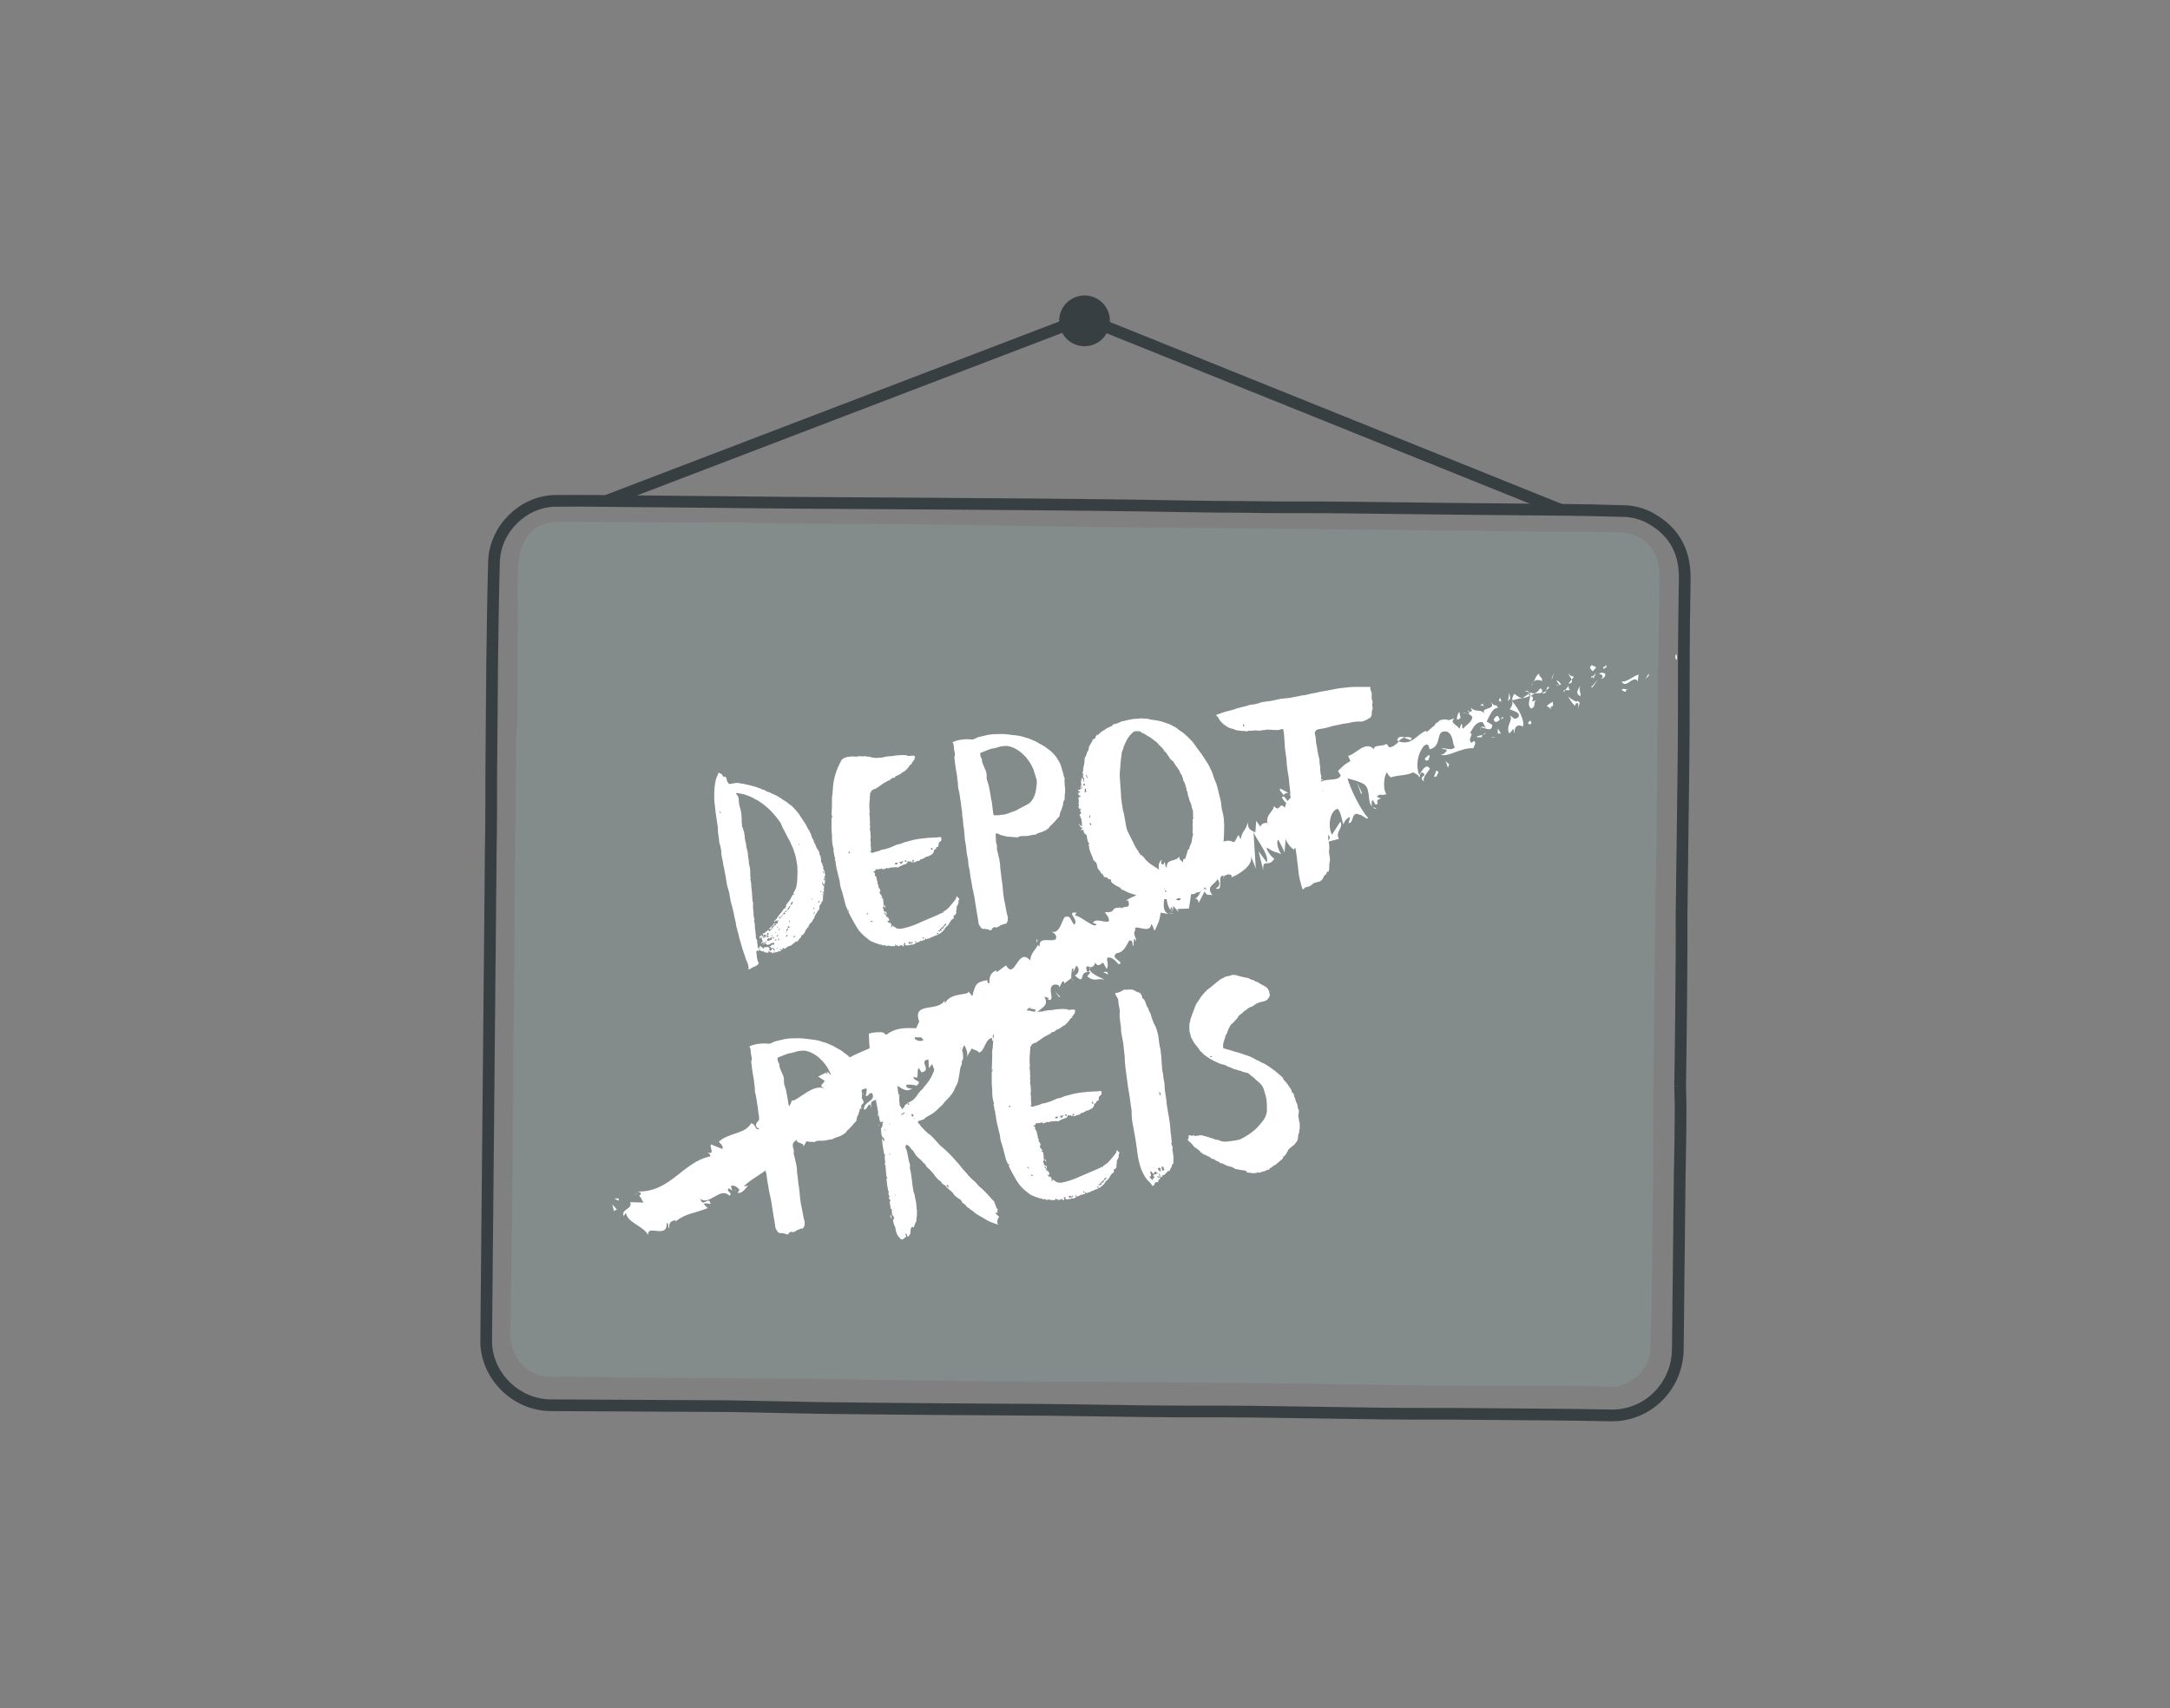<?xml version="1.0" encoding="utf-8"?>
<!-- Generator: Adobe Illustrator 22.0.1, SVG Export Plug-In . SVG Version: 6.00 Build 0)  -->
<svg version="1.1" id="Ebene_1" xmlns="http://www.w3.org/2000/svg" xmlns:xlink="http://www.w3.org/1999/xlink" x="0px" y="0px"
	 viewBox="0 0 470 370" style="enable-background:new 0 0 470 370;" xml:space="preserve">
<rect x="0" y="0" width="470" height="370" fill="#808080" stroke="none"/>
<style type="text/css">
	.st0{fill:none;stroke:#383F42;stroke-width:2.535;stroke-miterlimit:10;}
	.st1{opacity:0.18;fill:#94C4BA;enable-background:new    ;}
	.st2{enable-background:new    ;}
	.st3{fill:#FFFFFF;}
	.st4{fill:#383F42;}
</style>
<g id="Ebene_1_1_">
	<title>MerkurBank_Icon_Festgeld</title>
</g>
<g id="TwcPD1.tif">
	<g>
		<path class="st0" d="M363.9,235.3c0,1.4,0.1,2.6,0.1,3.9c0,5.4-0.1,10.7-0.2,16.1c-0.1,12.3-0.3,24.5-0.4,36.8
			c0,8.2-6.6,14.8-14.8,14.5c-9.2-0.2-18.4-0.2-27.7-0.3c-7.1-0.1-14.2,0-21.3-0.1c-9.2-0.1-18.4-0.3-27.7-0.4
			c-7.8-0.1-15.5,0-23.3-0.1c-7.2-0.1-14.5-0.2-21.7-0.3c-16.2-0.1-32.4-0.2-48.7-0.4c-6.8-0.1-13.6-0.3-20.4-0.4
			c-12.9-0.1-25.8-0.1-38.6-0.2c-7.6-0.1-13.8-6.5-13.9-13.7c0.1-8.2,0.9-98.8,1-106.9c0.1-5.3,0.1-10.6,0.1-16
			c0-2.7,0.2-21.9,0.2-24.6c0.1-6.6,0.2-15.1,0.4-21.7c0.3-6.9,6.2-12.8,13.1-13c6.8-0.1,13.6,0.1,20.4,0.1
			c10.1,0.1,20.3,0.2,30.4,0.3c10.5,0.1,21,0.1,31.5,0.2c14.5,0.1,29,0.2,43.5,0.4c7.7,0.1,15.3,0.3,23,0.3c6,0.1,12,0.1,17.9,0.1
			c4.1,0,32.6,0.4,36.7,0.4c9.3,0.1,18.7,0.1,28,0.4c1.9,0,3.9,0.5,5.5,1.3c5.2,2.7,7.9,7,7.9,13c-0.1,6.6-0.2,13.3-0.2,19.9
			c0,7.5,0,15.1-0.1,22.6c-0.1,10.5-0.3,21.1-0.4,31.6C364.3,204.1,364,230.3,363.9,235.3"/>
	</g>
</g>
<path class="st1" d="M110.6,286.7c-1,6.4,3.1,11.7,9,11.6c3-0.1,6.1,0,9.1,0c6.1,0.1,12.3,0.2,18.4,0.2c14.2,0.1,28.4,0.2,42.6,0.4
	c8.3,0.1,16.6,0.2,24.9,0.3c11.7,0.1,23.4,0.1,35.1,0.2c10.2,0.1,20.4,0.2,30.6,0.3c8.9,0.1,17.7,0.3,26.6,0.4
	c7.9,0.1,15.7,0.1,23.6,0.1c6.2,0,12.5,0,18.7,0.2c3.6,0.1,7.9-3.5,8.2-7.4c0.1-1.4,0.1-2.8,0.2-4.2c0.2-9.8,0.3-19.6,0.4-29.3
	c0.1-7.5,0-15.1,0.1-22.7c0.1-11.6,0.3-23.1,0.4-34.7c0.1-6.9,0.2-13.8,0.3-20.7c0-3.2,0-6.4,0.1-9.6c0-2.7,0.2-22.3,0.2-25
	c0.1-7.4,0.3-14.8,0.3-22.2c0.1-5.5-3.5-9.2-9-9.3c-6.5-0.1-13-0.1-19.5-0.2c-12.1-0.1-24.1-0.3-36.2-0.4
	c-10.9-0.1-21.8-0.2-32.7-0.3c-11-0.1-22.1-0.2-33.1-0.4c-9.3-0.1-18.5-0.3-27.8-0.4c-11.7-0.1-23.3-0.2-35-0.3
	c-5.9-0.1-11.7-0.1-17.6-0.1c-8.8-0.1-17.5-0.1-26.3-0.2c-3.9-0.1-7.1,0.9-8.8,4.6c-0.8,1.6-1.2,3.6-1.2,5.4
	c-0.2,4.8,0,9.5-0.1,14.3c0,1.9,0,16.4-0.1,18.4c-0.1,1.9-0.2,3.9-0.2,5.8c-0.1,10.3-0.2,20.7-0.3,31c-0.1,11.4-0.1,22.9-0.3,34.3
	C111.2,239.3,110.8,274.3,110.6,286.7z"/>
<g class="st2">
	<path class="st3" d="M164.1,209c-0.4,0.3-0.7,0.4-1.2,0.6c-0.2,0.2-0.5,0.3-0.7,0.4c-0.1,0-0.1-0.1-0.1-0.1c0.1-0.3,0-0.7-0.1-1
		c-0.1-0.4-0.4-0.9-0.5-1.3c-0.2-0.7-0.5-1.4-0.7-2.1c-0.2-0.8-0.5-1.7-0.7-2.4c-0.1-0.5-0.2-1-0.4-1.5c0-0.3-0.1-0.6-0.2-0.8
		c-0.1-0.5-0.1-1-0.3-1.6c0-0.3-0.2-0.6-0.2-1c-0.1-0.6-0.3-1.2-0.4-1.7c-0.1-0.5-0.3-1-0.4-1.6c-0.1-0.5-0.2-1.1-0.3-1.7
		c-0.1-0.4-0.3-0.9-0.4-1.3c-0.1-0.6-0.2-1.2-0.3-1.8c-0.1-0.7-0.3-1.5-0.4-2.2c-0.1-0.4-0.2-0.7-0.2-1.1c-0.2-0.8-0.4-1.7-0.4-2.6
		c-0.1-0.6-0.2-1.1-0.4-1.6c0-0.3-0.1-0.7-0.1-1c-0.1-0.5-0.1-0.9-0.2-1.4c0-0.5,0-1-0.1-1.5c-0.1-0.9-0.3-1.8-0.4-2.7
		c-0.1-0.9-0.2-1.8-0.3-2.7c0-0.4,0-0.8,0-1.3c0-1,0.1-1.9,0.3-2.9c0.1-0.3,0.2-0.8,0.4-1.1c0-0.1,0.2-0.4,0.2-0.6
		c0.3,0,0.4,0.2,0.7,0.3c0.1,0,0.2,0.2,0.2,0.3c0.1,0.3,0.2,0.3,0.5,0.2c0.4,0.2,0.4,0.7,0.5,1.1c0.1,0.1,0.2,0.2,0.3,0.4
		c0.1,0.1,0.2,0.2,0.4,0.1c0.5-0.1,1.1-0.2,1.6-0.2c0.2,0,0.3,0,0.5,0.1c0.3,0,0.5,0.1,0.7,0.1c0.3,0,0.7,0.2,1,0.2
		c0.2,0.1,0.5,0.1,0.8,0.2c0.2,0.1,0.5,0.1,0.7,0.2c0.2,0.1,0.4,0.1,0.6,0.2c0.4,0.2,0.7,0.2,1,0.4c0.2,0.2,0.3,0.1,0.5,0.1
		c0.1,0.1,0.1,0.1,0.1,0.1c0.2,0.2,0.5,0.3,0.8,0.4c0,0,0.1,0,0.1,0c0.5,0.3,1,0.5,1.5,0.7c0.1,0.1,0.1,0.1,0.2,0.1
		c0.4,0.3,0.9,0.5,1.2,0.8c0.4,0.2,0.7,0.4,1.1,0.7c0.2,0.2,0.3,0.3,0.5,0.4c0.1,0.1,0.3,0.2,0.4,0.3c0.2,0.2,0.4,0.4,0.6,0.6
		c0.2,0.2,0.4,0.5,0.6,0.7c0.3,0.3,0.5,0.7,0.7,1c0.3,0.5,0.7,1,1,1.5c0.2,0.3,0.3,0.6,0.5,0.9c0,0.2,0.2,0.3,0.3,0.5
		c0.2,0.3,0.3,0.7,0.5,1c0,0.3,0.2,0.6,0.3,0.9c0.2,0.2,0.3,0.5,0.3,0.8c0.2,0.2,0.3,0.4,0.4,0.7c0.1,0.3,0.2,0.6,0.4,0.8
		c0.2,0.3,0.4,0.6,0.4,1c0,0.1,0.1,0.2,0.1,0.3c0.2,0.2,0.2,0.6,0.2,0.8c0,0.2,0.1,0.4,0,0.6c0.1,0.1,0.1,0,0.1,0
		c0.1,0.3,0.3,0.6,0.3,0.9c0.2,0.2,0.1,0.4,0.2,0.6c0,0.1,0,0.1,0,0.1c0.2,0.4,0.2,0.7,0.3,1.1c0.1,0.1,0,0.2,0,0.3
		c-0.1,0.1-0.2,0.2-0.2,0.3c0.1,0.1,0.2,0.1,0.2,0.2c0,0.1-0.1,0.1-0.1,0.2c0.2,0.2,0,0.5,0.1,0.7c0,0.1-0.1,0.1-0.1,0.2
		c-0.1,0.1,0,0.1,0,0.2c-0.1,0.1-0.1,0.1-0.2,0.2c-0.2-0.1,0-0.3,0-0.3c-0.1-0.1-0.1,0-0.1,0c-0.1-0.1,0-0.3-0.2-0.4
		c0,0.3,0,0.5,0.1,0.8c0,0,0.1-0.1,0.1,0l0,0.1c0.1,0.1,0.1,0,0.2,0c0.1,0.2-0.1,0.3,0,0.5c-0.1,0-0.1,0.1-0.1,0.1
		c0.1,0.2,0.1,0.4,0,0.6c-0.1,0-0.1-0.1-0.1,0c0,0.1,0.2,0.2,0.2,0.3c-0.1,0.1-0.1,0.1-0.2,0.2c0.1,0.2-0.1,0.3,0,0.5
		c0,0.1-0.1,0.1-0.1,0.2c0.2,0.3-0.1,0.6,0,0.9c-0.3,0.1-0.3,0.3-0.3,0.5c-0.2,0.2-0.3,0.3-0.4,0.5c0,0.3,0,0.7-0.2,1
		c-0.1,0-0.1,0.1-0.2,0.2c-0.1,0-0.1,0-0.1,0.1c0,0.3-0.3,0.4-0.4,0.7c-0.2,0.3-0.2,0.8-0.5,1l-0.1,0.1c0,0.3-0.2,0.5-0.4,0.6
		c-0.1,0.1-0.2,0.3-0.3,0.3c-0.1,0.1,0,0.1,0,0.1c-0.1,0.2-0.2,0.3-0.2,0.5c-0.1,0.1-0.1,0.1-0.2,0.1c0,0.2-0.2,0.3-0.3,0.4
		c-0.2,0.4-0.3,0.8-0.6,1.1c-0.1,0.1-0.1,0.1-0.2,0.1c0,0.1,0,0.1,0,0.1c-0.1,0.1-0.1,0-0.3,0c-0.1,0,0,0.1,0,0.2c0,0.1,0.1,0,0.1,0
		c0,0.1-0.1,0.2-0.2,0.3c-0.1,0.1-0.2,0.2-0.3,0.3c-0.2,0.4-0.4,0.7-0.7,0.5c-0.2,0.2-0.3,0.3-0.4,0.4c-0.2,0.1-0.4,0.2-0.5,0.4
		c-0.1,0.1-0.3,0.2-0.5,0.2c-0.3,0.1-0.5,0.2-0.7,0.4c0,0.1-0.1,0.1-0.1,0.1c-0.1,0.1-0.1,0.1-0.1,0.1c-0.1,0-0.1-0.1-0.1-0.1
		c-0.3,0.1-0.4,0.2-0.6,0.3c-0.1,0.1-0.1,0-0.2,0.1c0,0-0.1,0.1,0,0.1c-0.2,0.2-0.4,0.2-0.7,0.2c0,0.1,0,0.1,0,0.1
		c-0.3,0-0.6,0.1-0.8,0.2c-0.1-0.2,0-0.1,0.1-0.2c0,0,0-0.1,0-0.1c-0.1,0-0.3,0.2-0.3,0.4c0,0-0.1,0.1-0.1,0
		c-0.1-0.1-0.1-0.1-0.3-0.2c-0.1,0-0.1,0-0.2,0c-0.1-0.1-0.2-0.2-0.3-0.2c-0.1,0-0.2,0-0.3,0.1c0,0.2,0.1,0,0.2,0.1
		c-0.1,0.1-0.1,0.1-0.3,0.1c-0.1-0.1-0.1-0.1-0.3-0.1c-0.1,0-0.1,0.1-0.1,0.1s-0.1,0-0.1-0.1c-0.1-0.1-0.2-0.2-0.4-0.2
		c-0.3-0.1-0.6,0-0.8-0.4c-0.2,0.1-0.2,0.2-0.1,0.4c-0.1,0-0.2-0.2-0.4-0.2c-0.1,0.1-0.1,0.1-0.2,0.3c0,0.1,0,0.3,0.1,0.5
		c0,0.3,0,0.7,0.1,0.9c0,0.1,0,0.3,0.1,0.4c0,0.1,0,0.3,0.1,0.3C164.4,208.6,164.3,208.8,164.1,209z M156.1,176
		c-0.1-0.1-0.1-0.3-0.3-0.2c0.1,0.1,0.1,0.3,0.3,0.4C156.1,176.1,156.1,176,156.1,176z M164.8,202.9c-0.1-0.1,0-0.2,0-0.3
		c0.1-0.1,0.3,0,0.3,0c0.1,0.1-0.1,0.1-0.2,0.2c0.2,0.2,0.2,0.2,0.4-0.1c0.2,0.1-0.1,0.3,0.1,0.5c0.2,0,0.2-0.2,0.1-0.4
		c0.1,0.1,0.1,0.1,0.2,0.2c0.1,0,0.1,0,0.2,0c0,0,0.1,0,0-0.1c-0.1,0-0.1,0-0.1,0c0-0.2,0-0.2,0.2-0.2c0.1,0,0.1,0.1,0.1,0.3
		c0.1,0,0.3,0,0.4-0.1c0-0.2-0.2-0.2-0.3-0.4c-0.1,0-0.1,0.2-0.2,0.2c-0.1-0.2-0.3-0.2-0.4-0.3c-0.1,0-0.1,0-0.1,0.1
		c0,0,0,0.1,0.1,0.1c-0.1-0.1-0.2,0.1-0.3,0c0-0.1,0.1-0.1,0-0.1c0-0.1-0.1-0.1-0.1-0.2c0.1-0.1,0.2-0.1,0.2-0.2
		c0.1,0.1,0.1,0,0.2,0c0-0.1,0.1-0.1,0.2-0.1c0.1-0.1,0-0.2,0.1-0.2c0.1-0.1,0.1,0,0.2,0c0-0.1,0.1-0.3,0.3-0.3
		c0.1,0.1,0,0.1,0.2,0.2c0.1,0,0.3-0.1,0.4-0.3c0.1,0,0.1,0.1,0.1,0c0-0.2,0.2-0.2,0.3-0.4c0,0-0.1-0.1,0-0.1c0.1,0,0-0.1,0.1-0.2
		c0.1,0,0.1,0.1,0.1,0.1c0-0.1,0-0.2,0.1-0.3c0.1,0,0.4-0.1,0.4-0.2c0-0.1-0.1-0.1-0.1-0.1c0-0.1,0-0.1,0.1-0.2
		c0.1,0.1,0.1,0.1,0.2,0.1c0.3-0.1,0.1-0.3,0.1-0.4c0.1-0.1,0.2-0.1,0.2-0.2c-0.2,0,0-0.2-0.1-0.3c0,0.1-0.2,0.2-0.2,0.4
		c-0.1-0.1,0-0.2-0.2-0.2c-0.1,0-0.1,0.1-0.2,0.2c-0.1,0-0.1,0.1-0.3,0c0.3-0.1,0.3-0.5,0.7-0.6c0-0.1,0-0.1,0-0.2
		c0.1-0.1,0.2-0.2,0.3-0.4c0.3-0.4,0.7-0.8,1.1-1.4c0-0.1,0-0.1,0.2-0.2c0.1,0,0.1,0.1,0.1,0c0.2-0.1,0-0.2,0.1-0.3
		c0.1-0.1,0.2,0,0.2-0.2c0-0.1-0.1,0-0.1,0c0.1-0.5,0.5-0.8,0.8-1.2c0.2-0.4,0.5-0.9,0.7-1.3c0.1,0,0.2,0.1,0.3,0
		c0-0.1-0.1-0.1-0.2-0.2c0.2-0.3,0.2-0.6,0.5-0.9c-0.1-0.1-0.1-0.1,0-0.1c0.1-0.1,0-0.1,0.1-0.2c0.2-0.8,0.3-1.7,0.3-2.6
		c0-0.5,0.1-1,0-1.5c0-0.2,0-0.4,0-0.6c0-0.3-0.1-0.5-0.1-0.7c-0.1-0.4-0.1-0.7-0.2-1.1c-0.1-0.6-0.3-1.1-0.5-1.7
		c-0.1-0.3-0.2-0.7-0.4-1c-0.2-0.4-0.3-0.8-0.5-1.1c-0.2-0.3-0.3-0.6-0.5-0.9c-0.2-0.5-0.5-0.9-0.7-1.4c-0.3-0.5-0.5-1-0.7-1.5
		c-0.7-1-1.4-1.9-2.3-2.8c-0.8-0.8-1.6-1.4-2.5-2c-0.9-0.5-1.8-1-2.7-1.3c-0.6-0.2-1.2-0.3-1.9-0.4c-0.1,0-0.2-0.1-0.3,0.1
		c0.1,0.1,0.3,0.4,0.4,0.5c0.1,0.3,0.2,0.5,0.2,0.7c0,0.3,0,0.7,0.1,1c0,0,0,0.1,0,0.1c0,0.1,0,0.3,0.1,0.4c0,0.3,0.2,0.5,0.2,0.8
		c0.1,0.4,0.2,0.9,0.2,1.4c0.1,0.7,0,1.3,0.1,1.9c0,0.3,0.1,0.5,0.2,0.7c0.1,0.3,0.2,0.6,0.3,1l0,0.1c0,0.2,0,0.3,0.1,0.5
		c0,0.1,0,0.1,0,0.3c0,0.3,0.1,0.5,0.1,0.7c0,0.3,0.2,0.6,0.2,1c0,0.3,0.1,0.7,0.2,1c0.1,0.4,0.2,0.8,0.2,1.2c0,0.3,0.1,0.5,0.1,0.7
		c0.1,0.4,0.1,0.7,0.1,1.1c0.1,0.5,0.3,1.1,0.3,1.7c0,0.1,0,0.1,0,0.2c0,0.3,0,0.5,0,0.8c0,0.1,0,0.3,0.1,0.4
		c-0.1,0.3-0.1,0.5,0,0.7c0,0.2,0.1,0.4,0.1,0.6c0,0.2,0.1,0.4,0,0.5c0.2,1.2,0.2,2.2,0.3,3.4c0.1,0.1,0.2,0.2,0.1,0.3
		c0,0.3,0,0.7,0,1.1c0,0.3,0.1,0.5,0.1,0.7c0,0.6,0,1.1,0.2,1.7c0,0.2,0,0.3-0.1,0.5c0.2,0.3,0.2,0.6,0.2,0.9c0,0.1,0,0.3,0,0.4
		c0.1,0.5,0.1,1,0.2,1.6c0,0.3,0,0.6,0.1,0.9c0.2,0.1,0.2,0.3,0.2,0.5c0,0.1,0,0.2,0,0.3c0.1,0.3,0.1,0.5,0.1,0.7
		c0,0.2,0,0.3,0.1,0.5c0.1,0,0.1,0.1,0.1,0c0.2-0.2,0.3-0.4,0.4-0.6c0.1,0.1,0.1,0.1,0.1,0.3c0.3,0,0.4,0.3,0.6,0.4
		c0.1-0.1,0-0.2,0.1-0.3c0.3-0.1,0.5,0.1,0.7-0.1c0.1,0,0.3,0,0.3,0.2c0.1,0,0.1,0,0.2,0c0,0.2-0.1,0.3-0.1,0.5c0.1,0,0.1,0,0.1,0
		c0,0-0.1,0.1,0,0.1c0.1,0.1,0.2,0,0.3,0c0.1-0.1,0.1-0.2,0.2-0.3c0.1,0,0.1,0.1,0.2,0c-0.1-0.1-0.1,0-0.1,0
		c-0.1-0.1,0.1-0.1,0.1-0.1c0.1-0.1,0.1-0.1,0-0.2c-0.1,0-0.1,0.1-0.2,0.1s-0.1,0-0.1-0.1c-0.1,0.1,0,0.1,0,0.2
		c-0.1,0-0.1-0.2-0.1-0.3c-0.1-0.1-0.2,0-0.4-0.2c0.3,0.1,0.4-0.2,0.6-0.4c0.1,0.1,0.3,0,0.5,0c0-0.1,0-0.2,0-0.3
		c-0.1-0.1-0.2,0-0.3-0.1c-0.2,0.2-0.3,0-0.5,0.2c0,0.1-0.2,0.1-0.3,0.2c-0.1,0.1-0.3,0-0.4,0.1c-0.1-0.1-0.2-0.1-0.3-0.2
		c0-0.1-0.1-0.2-0.2-0.2c0.1-0.1,0.1-0.1,0.2-0.2c0.1,0,0.1,0.1,0.1,0c0.1-0.1,0-0.1,0-0.2c-0.1,0-0.1,0.1-0.2,0.2
		c-0.3,0-0.4,0.1-0.7,0.1c-0.1,0.1-0.2,0.2-0.2,0.2c-0.1-0.1-0.1-0.1,0.2-0.4c0.1-0.1,0.1,0,0.2-0.1c0-0.1-0.1,0-0.1,0
		c-0.1-0.1,0-0.1-0.1-0.2C165,203.1,164.9,203.1,164.8,202.9C164.8,203,164.8,203,164.8,202.9z M164.6,205.3c-0.1,0-0.1,0.1-0.2,0.2
		c0.1,0.1,0.1,0,0.2,0C164.7,205.4,164.6,205.4,164.6,205.3z M164.8,202.9c0-0.1-0.1-0.1-0.1-0.1c-0.1,0-0.2,0.1-0.2,0.2
		c0,0.1,0,0.2,0.1,0.3C164.7,203.1,164.9,203.1,164.8,202.9C164.8,203,164.8,203,164.8,202.9z M165.7,204.2
		c-0.1,0.1-0.2,0.2-0.2,0.4c-0.1,0-0.1-0.1-0.1-0.1c-0.1-0.1-0.1,0.1-0.1,0.1c-0.1,0-0.1-0.1-0.1-0.1c0.2-0.2,0.4-0.2,0.5-0.4
		C165.8,204,165.8,204.1,165.7,204.2z M166.2,203.4c0,0.1,0,0.3-0.1,0.3c0.1,0.1,0.1,0.1,0.3,0.1c0.1,0,0.3-0.1,0.5-0.2
		c0.3,0,0.3-0.1,0.3-0.4c0-0.1-0.1-0.1-0.2-0.2c-0.2,0-0.1,0.3-0.2,0.4c-0.1,0-0.1-0.1-0.2-0.2C166.5,203.2,166.4,203.3,166.2,203.4
		z M166.5,202.3c0-0.1-0.1-0.2-0.2-0.2c-0.1,0.1-0.2,0.1-0.2,0.2c0,0.1,0,0.1,0.2,0.2C166.5,202.4,166.5,202.4,166.5,202.3z
		 M167.2,200.9c-0.1,0.1,0,0.1,0,0.2s-0.1,0.1,0,0.1c-0.1,0.1-0.1,0-0.2,0c-0.1,0.1-0.1,0.1-0.2,0.2c-0.1-0.1,0-0.2,0.1-0.3
		c-0.3,0-0.2,0.3-0.5,0.3c0.2-0.2,0.4-0.5,0.6-0.6c0.2-0.1,0.2-0.3,0.4-0.4c0.1,0,0.1-0.1,0-0.1c0.1-0.1,0.1,0,0.1,0
		c0.1-0.1,0-0.1,0-0.1c0-0.1,0.1-0.1,0.1-0.1c0.1,0,0.1-0.1,0.1-0.2c0,0,0,0,0.1,0.1c0,0.1,0,0.3-0.1,0.3c-0.2,0.2-0.4,0.4-0.7,0.6
		C167.2,200.8,167.3,200.9,167.2,200.9z M167.3,202.8c0.1-0.1,0.1-0.1,0.1-0.1c-0.1-0.1-0.1-0.1-0.1-0.1c-0.1,0-0.2,0-0.3,0.1
		C167.1,202.8,167.3,202.7,167.3,202.8z M167.7,203.2c0-0.1-0.1-0.2-0.2-0.2c0-0.1-0.1-0.1-0.1,0c0.1,0.1-0.1,0.2,0,0.3
		c0.1,0,0-0.1,0.1-0.1C167.5,203.2,167.6,203.3,167.7,203.2z M167.7,205.5c-0.1-0.1-0.1-0.1-0.2,0c0,0.3,0,0.3,0.1,0.4
		c0.1-0.1,0.1-0.1,0.2-0.1C167.8,205.7,167.8,205.7,167.7,205.5z M168.2,202c-0.1-0.1-0.1,0-0.2-0.1c-0.1,0-0.1,0.1-0.1,0.2
		C168,202,168,202,168.2,202z M168.2,203.5c-0.1,0.1-0.1-0.1-0.3,0c0,0.1,0,0.2,0,0.3C168,203.7,168.1,203.8,168.2,203.5z
		 M168.1,202.8c0.1,0.1,0.1,0.1,0.1,0.1c0.1-0.1,0.1-0.1,0.1-0.1c0.1,0.1,0,0.1,0,0.2c0.2-0.1,0.1-0.2,0.2-0.4c0-0.1,0.1,0,0.1-0.1
		c-0.1,0-0.2,0-0.3,0C168.4,202.7,168.3,202.8,168.1,202.8z M168.4,205.2c0,0.1-0.1,0.2-0.2,0.2c0,0.2,0.1,0.1,0.2,0.1
		C168.4,205.4,168.4,205.4,168.4,205.2z M168.3,200.9c0.1,0.1,0.1,0.1,0.2,0.1c0-0.1,0-0.3,0-0.4
		C168.5,200.8,168.3,200.9,168.3,200.9z M168.5,206c-0.1,0.1-0.1,0.1,0,0.1c0,0.1,0.1,0.1,0.1,0c0-0.1,0.1-0.1,0.2-0.2
		C168.7,206.1,168.6,206,168.5,206z M168.8,203.5c0-0.1,0-0.1,0-0.2c-0.3,0.1-0.3,0.2-0.3,0.4C168.7,203.6,168.7,203.5,168.8,203.5z
		 M168.6,201.4c0,0.1,0,0.1,0.1,0.1c0.2,0,0.2-0.2,0.2-0.4C168.8,201.2,168.7,201.3,168.6,201.4z M170.7,197.1
		c0.2-0.2,0.3-0.5,0.4-0.7c0.1-0.1,0.1,0,0.2,0c-0.1-0.1-0.1-0.2-0.2-0.2c-0.1,0.1-0.3,0.3-0.4,0.5c-0.1,0.1,0.1,0.1,0,0.2
		c0,0-0.1,0-0.2,0c-0.1,0.1-0.1,0.1,0,0.1c0,0.1,0,0.2-0.2,0.3c-0.1,0-0.1,0-0.1,0c-0.2,0.1-0.2,0.3-0.4,0.3c0,0.1,0,0.2-0.1,0.3
		c-0.2,0-0.2,0.2-0.2,0.4c-0.1,0.1-0.1,0-0.2,0.1c-0.1,0-0.1,0.1,0,0.1c-0.1,0-0.1,0-0.2,0.1c0,0.1,0,0.1,0,0.1
		c-0.1,0-0.1,0-0.2,0.1c-0.1-0.1,0-0.1,0.1-0.2c0,0,0-0.1-0.1-0.1c-0.1,0.1-0.1,0.1-0.2,0.3c0,0.1,0.1,0.1,0.2,0.2
		c0-0.1,0.1-0.1,0.2-0.2c0,0,0,0-0.1-0.1c0.3,0,0.4-0.3,0.6-0.4c-0.1-0.1-0.1-0.1,0-0.2c0.2-0.2,0.3,0,0.5-0.1c-0.1-0.1,0-0.1,0-0.2
		c-0.1-0.1-0.3,0-0.2-0.2c0.1-0.1,0.1,0,0.3,0c0-0.1,0.2-0.3,0.3-0.4c0.1-0.1,0.1-0.2,0-0.3C170.6,197.2,170.6,197.1,170.7,197.1z
		 M169.1,205.5c0,0.2-0.2,0-0.2,0.2c0,0.1,0.1,0.1,0.2,0.2C169.2,205.7,169.1,205.6,169.1,205.5z M169.5,205.6c0.1,0,0.1,0,0.2,0
		c0-0.1,0-0.2,0-0.3C169.4,205.4,169.4,205.4,169.5,205.6z M170.6,202.4c-0.2,0.1-0.2,0.2-0.4,0.3c0.2,0,0,0.1,0.1,0.3
		c0.1,0,0.1-0.3,0.2-0.2C170.7,202.7,170.4,202.6,170.6,202.4z M170.4,201.2c0,0.1,0.1,0,0.1,0.1c-0.1,0.1-0.2,0.1-0.2,0.2
		c0,0.1,0.1,0.1,0.1,0.3c-0.1,0.1-0.1,0.1-0.2,0.1c0,0.1,0,0.1,0,0.2c0.2-0.2,0.3-0.4,0.3-0.6c0.2,0,0.2-0.2,0.2-0.3
		C170.7,201.1,170.6,201.1,170.4,201.2z M170.9,200.8c0-0.1,0.1-0.1,0.1-0.2c-0.1,0-0.3,0.1-0.4,0.1c0,0.1,0,0.2,0.1,0.3
		c0.1-0.1,0.2,0,0.3,0C171.1,200.8,170.9,200.8,170.9,200.8z M171.1,199.7c0-0.1,0-0.2-0.1-0.3c-0.1,0-0.1,0.1-0.1,0.1
		C170.9,199.7,171,199.8,171.1,199.7z M171.4,196c0.3-0.1,0.2-0.4,0.3-0.6c0.1-0.1,0-0.1-0.1-0.1c-0.2,0.1-0.2,0.4-0.4,0.6
		C171.3,196,171.3,196,171.4,196z M172.3,202.6c-0.2,0.1-0.2,0.3-0.4,0.3c-0.1,0-0.1-0.1-0.1,0c0,0.1,0.1,0.1,0.2,0.2
		C172.2,202.9,172.3,202.8,172.3,202.6z M172.9,182.9c0,0.1,0.1,0.1,0.1,0.1c0.1,0,0.1,0,0.1-0.1C173,182.8,172.9,182.8,172.9,182.9
		z M175.9,194.7c0,0.1-0.1,0.2,0,0.3c0-0.1,0.1-0.2,0.1-0.3C176,194.6,175.9,194.6,175.9,194.7z M176.2,196.6c-0.1,0-0.1,0.1,0,0.2
		c0,0,0,0.1,0.1,0.1c0.1,0,0.1-0.1,0.1-0.1C176.3,196.7,176.3,196.6,176.2,196.6z M176.4,197.5C176.4,197.4,176.4,197.4,176.4,197.5
		c-0.2,0.1,0,0.3-0.2,0.3c0.1,0.1,0.1,0.2,0.1,0.3C176.4,197.8,176.5,197.7,176.4,197.5z M177.4,195.5c0.1,0,0.2-0.2,0.1-0.3
		c-0.1,0-0.1,0-0.2,0.1c0,0-0.1,0-0.1,0C177.2,195.6,177.3,195.5,177.4,195.5z M177.7,193.2c0.1,0.1,0.1,0,0.2,0c0-0.1,0-0.2,0-0.3
		C177.7,193.1,177.7,193.1,177.7,193.2z M178.1,193.9c0.1-0.1,0.1-0.1,0.1-0.1c-0.1-0.1-0.1-0.1-0.2-0.2
		C177.9,193.7,178.1,193.8,178.1,193.9z M178.2,188.8c0,0.1,0.2,0.2,0.1,0.4c0.1-0.1,0-0.1,0.1-0.1c0-0.1,0.1,0,0.1-0.1
		c-0.1-0.1-0.2-0.2-0.2-0.3c-0.1,0-0.1-0.1-0.1,0c-0.1,0-0.1,0.1-0.2,0.2C178.1,188.7,178.2,188.7,178.2,188.8z M178.4,193.5
		c0.1,0,0.1-0.1,0-0.1c-0.1-0.1-0.1-0.1-0.3-0.2C178.1,193.4,178.3,193.4,178.4,193.5z M178.2,188.4c0.2-0.1,0.1-0.2,0.2-0.3
		c-0.1,0-0.2-0.1-0.3-0.1C178.3,188.1,178.3,188.2,178.2,188.4z M178.5,190.7c0-0.2,0.2-0.2,0.2-0.4c0.1-0.1,0-0.2-0.1-0.3
		c-0.1,0.1,0,0.2,0,0.2c0,0.1-0.1,0.1-0.2,0.2C178.4,190.6,178.4,190.7,178.5,190.7z"/>
	<path class="st3" d="M204.5,201.2c0.1,0,0-0.1,0.1-0.1c0.1,0,0,0.1,0.1,0.1c-0.5,0.5-0.9,1-1.5,1.2c0.1-0.1,0-0.1,0.1-0.3
		c-0.2,0-0.4,0-0.5-0.1c0,0.1,0.1,0.1,0.2,0.2c0,0.1-0.1,0.2,0,0.2c0.1,0,0-0.1,0.1-0.1c0.1,0,0.1,0,0.2,0c-0.1,0.1-0.1,0.1-0.2,0.2
		c-0.3,0.1-0.7,0.2-1,0.4c-0.1,0.1-0.3,0.1-0.4,0.1c-0.2,0.2-0.6,0.4-0.8,0.3c-0.1,0.1-0.1,0.2-0.2,0.2c-0.2-0.2-0.2-0.2-0.4-0.2
		c-0.1,0,0,0.1,0,0.1c0,0,0,0.1,0.1,0.1c-0.2,0.3-0.4,0.1-0.5,0.2c-0.2,0.1-0.3,0.2-0.5,0.1c-0.2,0-0.1,0.1-0.2,0.2
		c-0.3,0-0.4,0.2-0.7,0.2c-0.1-0.3-0.2-0.3-0.4-0.3c0.1,0.2,0.2,0.2,0.3,0.4c-0.3,0.2-0.6,0.4-1,0.3c-0.2,0.1-0.4,0.2-0.6,0.1
		c-0.2,0.2-0.5,0.1-0.7,0c-0.1-0.1-0.1-0.1-0.2-0.2c-0.1-0.1-0.1,0-0.2,0c-0.1,0.1,0.1,0.1,0.1,0.3c0,0.1-0.1,0.1-0.2,0.2
		c-0.1,0-0.1-0.1-0.2-0.2c-0.2-0.2-0.3,0.1-0.5,0c-0.1,0.1-0.1,0.2-0.2,0.2c-0.1,0-0.2-0.2-0.3-0.2c-0.1,0-0.1,0.1-0.3,0
		c0-0.1-0.1-0.3-0.2-0.2c0,0.1,0,0.2,0,0.3c-0.5,0.1-1,0.1-1.5-0.1c-0.1,0-0.1,0-0.1,0.1c-0.1,0-0.3,0-0.5,0
		c-0.1-0.1-0.1-0.2-0.2-0.2c-0.1,0-0.2,0.1-0.3,0.1c-0.2,0-0.3,0-0.4-0.3c-0.1,0.2-0.2,0.2-0.3,0.1c-0.6-0.2-1.3-0.4-1.9-0.7
		c-0.4-0.2-0.7-0.5-1.1-0.8s-0.7-0.6-1-0.9c-0.4-0.4-0.7-0.8-1-1.3c-0.4-0.6-0.8-1.4-1.2-2.1c-0.5-0.9-0.8-1.7-1.2-2.6
		c-0.1-0.5-0.3-1-0.4-1.5c-0.2-0.8-0.4-1.6-0.7-2.4c-0.1-0.5-0.2-0.8-0.2-1.3c-0.1-0.5-0.3-1.1-0.4-1.6c-0.2-0.8-0.4-1.6-0.5-2.5
		c0-0.2,0-0.3-0.1-0.5s-0.1-0.3,0-0.5c-0.3-0.5-0.2-1.1-0.4-1.6c0-0.1,0-0.1,0.1-0.3c-0.2-0.4-0.2-0.8-0.3-1.2
		c-0.1-0.7-0.1-1.3-0.1-2c-0.1-0.6-0.1-1.2-0.1-1.8c0-0.7,0-1.3,0-2c0-0.9,0.1-1.9,0.1-2.8c0-0.4,0-0.7,0-1.1c0-0.3,0-0.7,0.1-1
		c0.1-1,0.1-2,0.3-3c0.2-1,0.5-2,0.9-2.9c0.3-0.6,0.5-1.1,0.8-1.6c0.3-0.3,0.7-0.5,1.1-0.6c0.6-0.1,1.2-0.2,1.8-0.1
		c0.3,0,0.6,0,0.9-0.1c0.4,0,0.8,0.1,1.2,0c0.3,0,0.6,0.2,0.9,0.1c0.1,0,0.1,0,0.1,0c0.6,0.3,1.2,0.2,1.7,0.3c0.1,0,0.3,0,0.4-0.1
		c0.2,0.1,0.5,0,0.7,0c0.6-0.2,1.4-0.3,2-0.3c0.6-0.1,1.1-0.2,1.7-0.2c0.5-0.1,1,0,1.5,0c0.1,0,0.1,0,0.1,0c0.3,0.3,0.7,0.1,1.1,0.1
		c0.1,0,0.3,0,0.5,0c0.1,0.1,0.2,0.2,0.2,0.3c0,0.1-0.2,0.3-0.1,0.5c-0.1,0.1-0.2,0.1-0.2,0.2c-0.1,0.2-0.3,0.5-0.5,0.5
		c0,0.1,0.1,0,0.2,0.2c-0.1,0.1-0.3,0.1-0.4,0.2c-0.4,0.6-1.2,1.6-1.6,1.6c-0.1,0.1-0.2,0.2-0.4,0.3c-0.3,0.3-0.7,0.4-1.1,0.6
		c-0.1,0-0.2,0.1-0.2,0.2c-0.1,0.1-0.2,0.2-0.4,0.2c-0.3,0-0.5,0.2-0.7,0.4c-0.1,0.1-0.2,0.2-0.4,0.2c-0.5,0.3-1,0.5-1.5,0.9
		c-0.3,0.2-0.6,0.4-1,0.7c-0.1,0.1-0.3,0.2-0.4,0.2c-0.3,0-0.4,0.2-0.6,0.3c-0.1,0-0.2,0.1-0.2,0.2c0,0.2-0.1,0.3-0.3,0.4
		c0.1,0.2,0.1,0.4,0,0.6c0,0.2,0,0.4,0,0.7c-0.1,0.5-0.1,1-0.1,1.5c0,0.4,0,0.9,0.1,1.3c-0.1,0.1-0.1,0.3-0.1,0.5
		c0.1,0.4,0.1,0.7,0.1,1.1c0,0.1,0,0.1,0,0.2c0,0.3,0.1,0.5,0,0.8c0,0.1,0,0.1,0,0.2c0.1,0.3,0.1,0.5,0,0.8c0,0.2,0,0.3,0.1,0.5
		c0,0.5,0.1,1,0.1,1.4c-0.1,0.1,0,0.1,0,0.2c-0.2,0.3,0,0.6,0,0.9c0,0.3,0,0.5,0,0.8c0.1,0.4,0,0.7,0.1,1c0,0.1-0.2,0-0.2,0.2
		c0,0,0,0.1,0.1,0.1c0.4,0.3,0.7,0,1.1-0.1c0.3,0,0.6-0.2,0.8-0.2c0.3-0.2,0.6-0.3,1-0.3c0.3-0.1,0.6-0.2,1-0.3
		c0.7-0.2,1.3-0.6,2-0.8c0.3,0,0.5-0.1,0.8-0.2c0.4-0.2,0.8-0.3,1.2-0.4c0.5-0.1,1-0.3,1.5-0.4c1-0.2,2-0.3,3-0.4
		c0.7,0,1.3-0.1,2-0.1c0.1,0,0.3,0,0.5-0.1c0.2,0,0.3,0.1,0.4,0.2c0,0.3,0,0.5-0.1,0.7c-0.3,0.1-0.4,0.3-0.5,0.5c0,0.1,0,0.2,0,0.3
		c-0.1,0.1,0,0.3-0.1,0.4c-0.1,0.1-0.3,0-0.4,0.2c-0.1,0.1,0,0.2-0.1,0.3c-0.1,0.1-0.3,0.1-0.4,0.3c0,0.8-0.8,1.1-1.5,1.4
		c0,0-0.1,0-0.1,0l-0.1-0.1c-0.1,0.1-0.1,0.2-0.2,0.3c-0.3,0-0.6,0.4-1,0.3c-0.1,0.3-0.3,0.4-0.6,0.4c-0.3,0-0.4,0.2-0.8,0.3
		c-0.1-0.1-0.2,0-0.4,0c0-0.2,0.2-0.2,0.4-0.2c0-0.1-0.1-0.3-0.2-0.4c-0.1,0.1-0.1,0.3-0.2,0.2c0,0.1,0,0.3-0.1,0.4
		c-0.3,0-0.1-0.2-0.2-0.2c-0.1-0.1-0.2,0.1-0.3,0.1c-0.1,0,0-0.1-0.1-0.2c-0.1,0.1-0.1,0.1-0.3,0.1c0,0.3-0.3,0.4-0.4,0.6
		c-0.3,0-0.4,0.1-0.7,0.2c-0.4,0.2-0.7,0.3-1,0.5c-0.1,0.1-0.3,0-0.4-0.1c-0.4,0.2-0.9,0-1.4,0.2c-0.1,0.1-0.3,0-0.4,0.1
		c-0.2,0-0.2-0.1-0.3-0.1c-0.1,0-0.1,0.1-0.2,0.2c-0.1,0.1-0.1,0-0.3,0c-0.1,0.1-0.2,0.2-0.4,0.1c0,0,0.1-0.1,0-0.1
		c0-0.1-0.1,0-0.2-0.1c-0.1,0.1-0.1,0.1-0.1,0.1c-0.3,0-0.6,0.2-0.9,0.1c-0.1,0-0.1-0.1-0.2,0c0,0.1-0.1,0.2-0.2,0.4
		c-0.1,0.1-0.3,0-0.4,0.2c0.1,0.1,0.1,0,0.3,0.1c0.2,0.2,0,0.6,0.2,0.8c0.1,0.1,0.2,0,0.2,0.2c0.1,0.5,0.2,1,0.3,1.2
		c0,0.1-0.1,0.2,0,0.3c0.2,0.2,0.2,0.5,0.2,0.8c0.3,0.2,0.3,0.4,0.4,0.7c0,0.1-0.1,0.1-0.2,0.3c0.1,0.4,0.5,0.7,0.6,1
		c-0.1,0.1-0.3,0-0.4,0.1c0.1,0.1,0.1,0,0.2,0c0.1,0.1,0.3,0.2,0.4,0.3c-0.1,0.4,0.2,0.8,0,1.3c0.1,0.1,0.2,0.1,0.2,0.2
		c-0.2,0.1-0.1,0.3-0.3,0.4c0.1,0.3,0.3,0.5,0.2,0.8c0.2,0,0.4,0.1,0.6,0.2c0,0.2,0.1,0.5,0,0.7c-0.1-0.2-0.1-0.5-0.3-0.6
		c-0.1,0-0.1,0-0.2,0c-0.1,0.1,0,0.1,0,0.1c0.2,0.1,0.3,0.4,0.4,0.5c0.1,0.1,0,0.3,0.1,0.4c0.1,0,0-0.1,0.1-0.2
		c0.2,0.2,0.3,0.4,0.5,0.6c-0.1,0.1,0,0.2,0,0.3c-0.1,0.2-0.3,0-0.4,0.1c0,0.2,0.1,0.1,0.1,0.1c0.2,0.2,0.1,0.3,0.3,0.4
		c0.1,0,0-0.1,0.1-0.2c0.1,0.1,0.2,0.2,0.3,0.3c0,0.3,0.2,0.4,0,0.7c0.1,0.1,0.1,0,0.2,0c0.1-0.1,0-0.3,0.2-0.3c0.1,0,0,0.1,0.1,0.2
		c0.3,0,0.5,0.3,0.7,0.4c0.4,0.1,0.6,0.1,0.9,0.1c1.1-0.2,2.1-0.5,3.1-0.9s2-0.9,3-1.3c0.8-0.3,1.4-0.6,2.1-0.9
		c0.1-0.1,0.3-0.1,0.4-0.2c0.1-0.1,0.3-0.2,0.5-0.1c0.1-0.1,0-0.1,0-0.2c0.4-0.3,0.8-0.5,1.1-0.8c0.6-0.6,1.1-1.3,1.7-2
		c0.1-0.2,0.1-0.4,0.2-0.7c0.2,0.2,0.3,0.4,0.5,0.5c0.1,0.1,0.1,0.2,0,0.3c-0.1,0.1-0.1,0.3-0.1,0.5c0,0.3-0.1,0.6-0.3,0.8
		c-0.1,0.2-0.1,0.3-0.1,0.4c0.1,0.2-0.1,0.3,0,0.5c-0.1,0.1-0.2,0.4,0,0.5c-0.1,0.1-0.2,0.4-0.2,0.5c-0.2,0.1-0.4,0.2-0.5,0.3
		c0,0.1,0.1,0.1,0.1,0.3c0,0.1-0.1,0.2-0.1,0.3c-0.5,0.2-0.7,0.7-1,1.2c-0.1,0.2-0.3,0.4-0.5,0.5c-0.1,0.1-0.2,0.2-0.2,0.3
		c-0.4,0.2-0.4,0.2-0.6,0.1c0.2-0.2,0.3-0.6,0.6-0.6c0-0.1,0.1-0.3,0.2-0.4c-0.3-0.1-0.3,0.2-0.5,0.2c-0.1,0.1,0,0.2,0,0.3
		c-0.2,0-0.4,0.1-0.4,0.3c-0.1,0.1-0.1,0-0.2,0c0,0.1,0,0.3-0.2,0.3c0,0-0.1-0.1-0.1,0c0,0.2,0,0.2,0,0.3c-0.2,0-0.3,0-0.4,0.1
		c0,0.2,0.3,0.1,0.4,0.2c0-0.1,0-0.3,0.1-0.3c0,0.1,0,0.2,0.2,0.2c0-0.1,0-0.3,0-0.5C204.3,201.1,204.3,201.3,204.5,201.2z
		 M180.3,176.7c-0.1-0.1-0.1-0.1-0.2,0c0.1,0.1,0,0.3,0,0.4c0.1,0.1,0.1,0.1,0.2,0C180.1,176.9,180.3,176.8,180.3,176.7z
		 M183.6,197.4c0.1,0,0.2,0,0.3,0c-0.1-0.1-0.1-0.2-0.2-0.3C183.6,197.1,183.6,197.3,183.6,197.4z M183.9,184.9
		c0.1-0.1,0.2-0.2,0.2-0.4c-0.1-0.1-0.1,0-0.2,0C183.7,184.7,183.8,184.8,183.9,184.9z M188.1,198.1c-0.1-0.1-0.2-0.2-0.3-0.4
		c-0.1,0.1-0.1,0.2,0,0.3C187.9,198.1,188,198.1,188.1,198.1z M188.7,199.7c0.1,0,0.2,0.1,0.3,0c0-0.1,0-0.1-0.1-0.2
		c-0.1,0.1-0.3-0.1-0.5-0.1C188.5,199.5,188.6,199.5,188.7,199.7z M191.8,196.6c-0.1,0-0.1,0-0.2,0c-0.1-0.3-0.1-0.5,0-0.7
		C191.6,196.2,191.8,196.4,191.8,196.6z M193.8,187.2c0.3,0.1,0.5,0.1,0.7-0.2C194.1,186.8,193.9,186.8,193.8,187.2z M195.1,187.3
		c0-0.1,0.1-0.3,0.2-0.2c0.1-0.1,0-0.1,0-0.1c0,0,0.1,0,0.1,0c0-0.2,0.2-0.2,0.2-0.4c-0.2-0.2-0.2,0.1-0.3,0.1c-0.1,0-0.1,0-0.3,0
		c-0.1,0-0.2,0-0.3,0.1C195.1,186.8,195,187,195.1,187.3z M195.8,204.4c0.1,0.1,0.2,0.2,0.3,0.1c0-0.1,0-0.1-0.1-0.3
		C195.9,204.2,195.9,204.3,195.8,204.4z M196.3,186.4c-0.1,0-0.2,0-0.3,0c-0.1,0-0.1,0.1-0.1,0.1c0.1,0,0.1,0.1,0.2,0.2
		c0.1,0,0.1,0,0.3,0C196.3,186.6,196.3,186.5,196.3,186.4z M197.5,204.4c0.1-0.1,0.1-0.1,0.2-0.2c-0.1-0.1-0.1-0.2-0.2-0.2
		c-0.1,0.1-0.1,0.2-0.2,0.3c-0.1,0-0.1,0-0.1,0c0-0.1,0-0.2,0-0.3c-0.1,0.1-0.4,0-0.5,0.2c0.1,0.1,0.2,0,0.2,0.2
		c0.1,0-0.1,0.1,0,0.1C197.1,204.4,197.3,204.4,197.5,204.4z M199.8,203.1c0,0.3,0.1,0.3,0.3,0.1
		C200.1,202.9,199.9,203.1,199.8,203.1z M201.6,183.7c0.1,0.1,0.1,0.1,0.1,0.3c0.1,0.1,0.1,0,0.3,0.1c0-0.1,0.1-0.1,0.1-0.1
		c-0.1-0.1-0.1,0-0.2-0.1c0,0,0.1-0.1,0-0.2C201.8,183.6,201.7,183.7,201.6,183.7z"/>
	<path class="st3" d="M230.6,168.7c-0.1,0.3,0,0.7,0,1c0,0.3,0,0.7,0.1,1c0,0.3,0,0.5,0,0.8c-0.1,0.5-0.1,0.9-0.1,1.4
		c0,0.1,0,0.3-0.1,0.5c-0.1,0.1-0.1,0.1-0.2,0.3c0,0.6-0.2,1.1-0.4,1.7c0,0.1,0,0.1-0.1,0.2c-0.2,0.3-0.2,0.6-0.3,1
		c0,0.2-0.1,0.4-0.3,0.5c-0.4,0.4-0.7,0.9-1.1,1.2c-0.1,0.1-0.2,0.3-0.4,0.4c-0.2,0.2-0.4,0.4-0.5,0.6c-0.1,0.1-0.1,0.1-0.2,0.2
		c-0.5,0.4-1.2,0.7-1.9,0.9c-0.3,0.1-0.6,0.2-0.8,0.4c-0.5,0-0.9,0.1-1.3,0.2c-0.4,0.1-0.9,0.1-1.4,0.1c-0.4,0-0.8,0-1.2,0.3
		c-0.4-0.1-0.8,0-1.2-0.1c-0.4-0.1-0.9,0-1.2-0.1c-0.4-0.1-0.8-0.2-1.2-0.3c-0.3-0.1-0.7-0.4-1.1-0.4c-0.1,0.5,0,0.9,0,1.3
		c0,0.4,0,0.8,0.2,1.2c0,0.3,0.1,0.5,0,0.8c0,0.3,0.1,0.5,0.2,0.8c0,0.1,0,0.3,0.1,0.4c0,0.3,0.1,0.6,0.2,0.9
		c0.1,0.4,0.1,0.8,0.2,1.2c0,0.7,0.1,1.4,0.2,2.1c0,0.3,0.1,0.7,0.1,1c0.2,1.1,0.3,2.2,0.4,3.4c0.1,0.8,0.2,1.5,0.4,2.3
		c0.2,0.9,0.3,1.9,0.6,2.8c0,0.3-0.1,0.5,0,0.7c-0.2,0.3-0.2,0.5-0.4,0.7c-0.3,0-0.7,0.1-1,0.3c-0.1,0-0.1,0-0.2,0
		c-0.2,0.3-0.5,0.3-0.8,0.5c-0.2,0-0.4,0-0.6-0.1c-0.1,0.1-0.2,0.2-0.4,0.3c-0.1,0.1,0,0.4-0.3,0.4c-0.3,0-0.4-0.1-0.7-0.2
		c-0.2,0-0.4-0.1-0.7-0.1c-0.5,0.1-0.7-0.2-0.9-0.5c-0.3-0.4-0.4-0.7-0.4-1.1c-0.2-1.2-0.4-2.4-0.6-3.6c-0.1-0.9-0.3-1.9-0.5-2.9
		c-0.2-0.7-0.3-1.4-0.4-2.1c-0.2-0.9-0.3-1.8-0.4-2.6c-0.2-0.6-0.3-1.4-0.3-2c-0.1-0.5-0.2-1-0.3-1.5c-0.1-1-0.2-2-0.4-2.9
		c-0.1-0.8-0.1-1.5-0.2-2.3c0-0.1,0-0.3-0.1-0.5c-0.1-0.8-0.1-1.7-0.3-2.6c0-0.1,0-0.3,0-0.4c0-0.1,0-0.2,0-0.3
		c-0.2-0.8-0.2-1.8-0.4-2.7c-0.1-0.8-0.2-1.5-0.4-2.3c-0.1-0.3-0.1-0.6-0.1-0.8c0-0.7-0.2-1.4-0.2-2c-0.2-1.1-0.4-2.2-0.5-3.3
		c0-0.2-0.1-0.5-0.1-0.8c0.2-0.3,0.1-0.6,0.1-0.9c-0.1-0.4-0.2-0.9-0.2-1.4c0-0.3-0.1-0.6-0.3-0.9c0.7-0.4,1.4-0.5,2.1-0.6
		c0.7-0.1,1.4-0.1,2.2,0c0.4-0.1,0.8-0.3,1.2-0.5c0.7-0.2,1.4-0.3,2.1-0.5c1-0.2,2-0.2,3.1-0.2c0.7,0,1.5,0.1,2.2,0.2
		c1,0.1,2,0.2,3,0.6c0.5,0.1,1,0.3,1.4,0.5c0.2,0.1,0.5,0.2,0.7,0.3c0.6,0.3,1.2,0.7,1.8,1c0.3,0.2,0.6,0.4,0.8,0.6
		c1.1,0.7,1.9,1.7,2.5,2.8c0.3,0.5,0.5,1.1,0.6,1.6c0.2,0.6,0.4,1.3,0.5,1.9C230.6,168.2,230.6,168.4,230.6,168.7z M224.4,168.5
		c-0.1-0.3-0.2-0.7-0.3-1c-0.2-0.4-0.2-0.8-0.4-1.1c-0.4-1-1-1.8-1.7-2.6c-0.5-0.5-1-1-1.7-1.4c-0.5-0.3-1.1-0.6-1.6-0.7
		c-0.6-0.2-1.4-0.1-2,0c-0.6,0.2-1.3,0.4-2,0.5c-0.7,0.2-1.3,0.5-2.1,0.8c-0.1,0-0.3,0.1-0.3,0.3c0,0.3,0.1,0.7,0.3,1
		c0.1,0.2,0.1,0.4,0.1,0.6c0.1,0.5,0.4,1.1,0.6,1.6c0.2,0.4,0.4,0.9,0.4,1.4c0,0.2,0,0.5,0,0.7c0.1,0.6,0.4,1.2,0.5,1.8
		c0.1,0.5,0.2,1,0.3,1.6c0.1,0.5,0.1,1,0.3,1.6c0.1,0.8,0.2,1.6,0.3,2.4c0,0.1,0,0.3,0.1,0.5c0.2,0.2,0.3,0.1,0.5,0.1
		c0.4,0,0.8,0,1.2-0.1c0.8,0,1.5-0.3,2.2-0.6c0.3-0.1,0.6-0.2,0.9-0.3c0.3-0.2,0.6-0.3,0.9-0.5c0.6-0.3,1.1-0.6,1.7-0.9
		c0.6-0.3,1-0.9,1.3-1.5c0.4-0.8,0.5-1.6,0.6-2.5C224.6,169.5,224.6,169,224.4,168.5z"/>
	<path class="st3" d="M234.8,168.9c0-0.1,0-0.2,0-0.3c0-0.2-0.3-0.2-0.3-0.4c0.1-0.1,0.2-0.1,0.2-0.2s-0.2,0-0.2-0.1
		c0-0.1,0.1-0.1,0.1-0.3c-0.2-0.2-0.1-0.4,0-0.6c0-0.3,0-0.6,0.1-0.9c0.1-0.4,0.2-0.9,0.2-1.4c0-0.3,0-0.6,0.3-0.9
		c0.1-0.1,0-0.1,0-0.2c0.2-0.2,0.2-0.4,0.2-0.6c0.2-0.2,0.4-0.5,0.4-0.8c0-0.3,0.1-0.5,0.2-0.7c0.2-0.3,0.3-0.5,0.4-0.7
		c0.2-0.2,0.3-0.4,0.2-0.6c0.3,0,0.5-0.3,0.7-0.4c0.1-0.1-0.1-0.1,0-0.3c0.1-0.1,0.3-0.1,0.2-0.3c0.1-0.1,0.2,0,0.3,0
		c0.1-0.1,0.2,0,0.2-0.2c0-0.1,0.2-0.2,0.3-0.2c0.1,0,0-0.1,0.1-0.2c0.3-0.2,0.7-0.4,1-0.6c0.2-0.2,0.5-0.4,0.7-0.4
		c0.1,0,0.1,0,0.1,0c0.2-0.3,0.4-0.2,0.6-0.3c0.2-0.4,0.5-0.5,0.9-0.5c0.5-0.2,1-0.4,1.4-0.6c0.1,0,0.2,0,0.3,0
		c0.3-0.1,0.4-0.1,0.7-0.2c0.7-0.1,1.3-0.3,2-0.3c0.3,0,0.7,0,0.9-0.1c0.5,0,0.9,0.1,1.4,0.1c0.2,0,0.4,0,0.5,0.1
		c0.8,0.2,1.6,0.2,2.3,0.4c0.5,0.1,1,0.3,1.6,0.5c0.7,0.2,1.3,0.6,1.9,0.9c0.5,0.4,1,0.8,1.5,1.1c0.8,0.6,1.4,1.3,2.1,2
		c0.2,0.2,0.3,0.4,0.5,0.7c0.2,0.2,0.3,0.4,0.5,0.7c0.2,0.2,0.4,0.5,0.6,0.8c0,0,0,0.1,0.1,0.1c0.3,0.3,0.4,0.7,0.7,1
		c0.3,0.5,0.6,1,0.9,1.4c0.3,0.5,0.5,1,0.7,1.4c0.2,0.3,0.3,0.7,0.4,1c0.2,0.7,0.5,1.4,0.8,2.1c0.3,1,0.5,2.1,0.8,3.2
		c0.2,0.6,0.2,1.3,0.3,2c0.2,0.9,0.5,1.8,0.5,2.8c0.1,1,0,2,0,3c0,0.6-0.1,1.2-0.1,1.8c-0.1,0.9-0.3,1.8-0.7,2.7
		c-0.3,0.6-0.4,1.1-0.7,1.7c-0.3,0.6-0.5,1.2-1,1.7c-0.1,0-0.2,0.2-0.3,0.2c-0.3,0.1-0.4,0.2-0.4,0.5c-0.2,0.6-0.4,1.2-0.5,1.9
		c-0.1,0.3-0.2,0.7-0.6,1c-0.2,0.2-0.3,0.4-0.3,0.6c-0.1,0.1-0.3-0.1-0.4,0c-0.2,0.4-0.7,0.2-1,0.4c-0.1,0-0.1-0.1-0.1-0.1
		c-0.1,0,0,0.2-0.1,0.3c-0.1,0-0.3,0-0.5,0.1c-0.1,0-0.1-0.1-0.1,0c-0.1,0-0.2,0-0.3,0s-0.1-0.1-0.1-0.1c-0.1,0-0.2,0.1-0.3,0
		c0,0.1-0.1,0.2-0.2,0.3c0.1,0.1,0.1,0,0.3,0c0,0.2-0.2,0.2-0.3,0.2c-0.3,0-0.7,0.1-0.9,0.2c-0.3,0.1-0.5,0.1-0.8,0.1
		c-0.1-0.1,0-0.3-0.1-0.4c0-0.1-0.1,0-0.1-0.1c0-0.1,0.3-0.1,0.1-0.3c-0.1,0-0.3,0.1-0.4,0.1c0,0.1,0,0.1,0,0.2
		c0.1,0.1,0.1-0.1,0.2-0.1c0,0.2,0.2,0.4,0.2,0.6c-1.4,0.2-2.7,0.4-4,0.4c-0.1,0,0-0.2-0.2-0.2c-0.1,0,0,0.1-0.1,0.2
		c0-0.1-0.1-0.1-0.1-0.1c-0.1,0-0.3,0-0.5,0c-0.5,0.1-1,0.1-1.5-0.1c-0.4,0.1-2-0.3-2.2-0.6c-0.1,0.2-0.3,0.2-0.5,0.1
		c-0.2-0.1-0.4,0-0.6-0.3c0,0-0.1,0-0.1,0c-0.5-0.1-1-0.3-1.5-0.5c-0.4-0.2-0.8-0.4-1.3-0.6c-0.1,0-0.3-0.2-0.3-0.4
		c-0.1-0.1-0.1,0-0.2,0c-0.1-0.1-0.1-0.1-0.2-0.2c-0.5-0.1-0.9-0.5-1.5-0.9c0-0.1-0.1-0.2-0.2-0.3c0.1-0.1,0-0.1,0.1-0.2
		c0-0.1-0.1-0.2-0.2-0.2c-0.2,0-0.3-0.1-0.5-0.1c-0.1-0.4-0.5-0.4-0.9-0.4c0-0.2-0.1-0.4-0.2-0.5c-0.2-0.3-0.5-0.3-0.6-0.7
		c0-0.1-0.2-0.2-0.3-0.4c-0.1-0.1-0.3-0.3-0.3-0.5c0-0.3-0.1-0.5-0.2-0.8c-0.1-0.1,0-0.2,0-0.3c-0.1,0.1-0.2,0-0.3-0.1
		c-0.1-0.2-0.2-0.3-0.4-0.4c-0.1-0.6-0.4-1.1-0.6-1.6c-0.1-0.3-0.2-0.6-0.3-1c0-0.2,0-0.4-0.1-0.6c-0.1-0.1,0-0.1,0-0.2
		c0.1-0.1,0.1-0.1,0.2-0.1c0-0.2-0.1-0.2-0.2-0.1c-0.2-0.5-0.4-1.1-0.4-1.7c-0.1-0.1-0.3-0.4-0.5-0.4c0-0.2-0.1-0.3-0.2-0.4
		c0-0.1,0-0.1,0-0.3s-0.1,0-0.2-0.2c-0.1,0-0.1,0.1-0.2,0.2c-0.1-0.1-0.2-0.2-0.1-0.3c0.1-0.1,0.3-0.1,0.3-0.2
		c-0.1,0-0.1-0.1-0.1-0.1c-0.1,0-0.2,0-0.3-0.1c0-0.1-0.2-0.2-0.2-0.3c-0.1-0.1-0.2-0.2-0.2-0.4c0.1,0,0.2,0.2,0.3,0.3
		c0.1,0.1,0.2,0.1,0.3,0.2c0.1-0.4,0-0.6,0-0.9c0-0.3-0.1-0.6-0.1-0.8c0-0.1-0.1-0.1-0.1,0c-0.2-0.2,0-0.5-0.2-0.6s0-0.3,0.3-0.6
		c-0.1-0.1-0.2-0.3-0.3-0.6c0.1-0.1,0.1,0,0.2,0c0-0.1,0-0.2,0-0.3c-0.1-0.1-0.2,0.1-0.3,0c-0.2-0.2-0.3-0.4-0.1-0.7
		c0-0.2-0.2-0.4,0-0.7c0-0.1-0.1-0.1-0.1-0.1c0-0.1,0-0.1,0.1-0.2c0-0.1,0-0.2,0-0.3c-0.1-0.1-0.1,0.1-0.2,0c0-0.1,0.2-0.2,0.1-0.4
		c0-0.2,0.3-0.1,0.4-0.2c0-0.1,0-0.2,0-0.3c-0.2,0.2-0.3,0-0.4-0.1c0-0.1,0-0.1,0-0.3c-0.1,0-0.2,0-0.1-0.1c0.2-0.1,0.3-0.1,0.5-0.3
		c-0.2,0-0.3-0.2-0.5-0.2c0-0.1,0-0.1,0-0.2c0.1,0,0.3,0,0.4,0c0-0.1,0.1-0.3,0.1-0.4c0.4-0.1,0.4-0.2,0.3-0.4
		c-0.1,0-0.1,0.1-0.2,0.2c-0.1-0.2,0-0.3,0.1-0.4c0-0.3,0-0.5-0.1-0.8c0.2-0.2,0-0.6,0.3-0.8c0.2,0,0,0.3,0.3,0.4
		c-0.1,0.3,0.1,0.5,0.2,0.7c-0.1,0.1-0.2,0.2-0.3,0.4c0.1,0.1,0.2,0.2,0.2,0.3c0.2-0.2,0.2-0.3,0.2-0.5c-0.2,0-0.2-0.1-0.2-0.2
		C234.9,169.1,234.8,169,234.8,168.9z M234.4,170.8c0-0.2-0.1-0.3-0.3-0.4c-0.1,0.1,0,0.2-0.2,0.3c0.1,0.1,0,0.2,0.1,0.3
		c0.1,0,0-0.2,0.2-0.2C234.3,170.7,234.4,170.9,234.4,170.8z M234.9,171c0,0.1,0.1,0.1,0.1,0.2c0,0.1-0.1,0.1-0.1,0.2
		c0,0.1,0,0.2,0.2,0.2c0.1,0,0.2-0.1,0.2-0.2c-0.1-0.1-0.1-0.3-0.1-0.6C235,170.8,235,170.9,234.9,171z M235.2,168
		c0.2,0.2,0.1,0.5,0.2,0.6c0.2-0.2,0.1-0.3,0-0.5c0-0.1,0-0.2,0-0.3C235.3,167.8,235.3,167.9,235.2,168z M236,176.5
		c-0.2,0.3,0,0.5,0,0.7C236.2,177.1,236.2,177,236,176.5z M236.3,178.4c-0.1-0.1-0.2-0.2-0.3,0c0.1,0.1,0.1,0.3,0.2,0.4
		C236.4,178.6,236.4,178.5,236.3,178.4z M253.2,164c-0.3-0.4-0.5-0.9-0.9-1.2c-0.1-0.1-0.2-0.2-0.2-0.3c-0.3-0.5-0.8-0.8-1.2-1.3
		c-0.2-0.3-0.6-0.6-0.9-0.8c-0.4-0.3-0.8-0.7-1.3-0.9c-0.5-0.3-1-0.7-1.5-0.8c0-0.1,0-0.1,0-0.1c-0.2-0.2-0.4-0.2-0.7-0.2
		c-0.3,0-0.6-0.1-0.9,0.1c-0.6,0.4-1.1,1-1.5,1.7c-0.3,0.6-0.6,1.2-0.8,1.8c0,0.1,0,0.3-0.1,0.4c-0.2,0.4-0.3,0.8-0.3,1.3
		c-0.2,1-0.2,2-0.3,3c-0.1,0.8-0.1,1.7,0,2.5c0.1,1,0.1,2,0.2,2.9c0,0.7,0.1,1.4,0.2,2c0.1,0.5,0.1,0.8,0.2,1.2
		c0,0.3,0.1,0.5,0.2,0.8c0.2,0.9,0.3,1.8,0.5,2.8c0.1,0.6,0.3,1.2,0.6,1.7c0.3,0.6,0.6,1.2,0.9,1.8c0.3,0.6,0.6,1.3,1,1.8
		c0.1,0.2,0.3,0.3,0.3,0.6c0.2,0,0.2,0.2,0.3,0.4c0.1,0.1,0.1,0,0.2,0c0.2,0.2,0.4,0.3,0.6,0.6c0.1,0.1,0.2,0.2,0.2,0.3
		c0.2,0.2,0.3,0.3,0.4,0.4c0.4,0.4,0.8,0.7,1.3,1c0.6,0.4,1.2,0.8,1.8,1.1c0.4,0.3,0.9,0.5,1.4,0.8c0.4,0.3,0.6,0.3,0.8-0.2
		c0.2-0.2,0.4-0.4,0.7-0.6c0.1,0,0.2-0.1,0.3-0.2c0.2-0.2,0.3-0.4,0.4-0.7c0-0.3,0.4-0.5,0.3-0.9c0.1,0,0.1-0.1,0.2-0.1
		c0.1,0,0.1,0.2,0.2,0.2c0.2,0.1,0.2,0.1,0.5-0.1c0-0.1,0-0.2,0-0.3c0.3-0.2,0.4-0.5,0.5-0.7c0.1-0.5,0.3-0.9,0.4-1.4
		c0-0.2,0.1-0.4,0.4-0.5c0-0.3,0.1-0.6,0.2-0.8c0.1-0.3,0.3-0.5,0.3-0.8c0.1-0.5,0.1-1,0.3-1.4c0-0.1,0-0.3-0.1-0.5
		c0-0.1,0-0.2,0-0.3c0-0.4,0.1-0.7,0-1.1c0-0.5,0.1-1.1,0-1.5c0-0.1,0.2-0.2,0.2-0.3c0-0.1-0.1-0.1-0.1-0.2c0-0.3,0-0.5,0-0.8
		c0-0.3,0-0.6-0.1-0.8c-0.1-0.3-0.2-0.4-0.2-0.6c0-0.5-0.3-1-0.5-1.5c0-0.3-0.2-0.7-0.3-1c-0.1-0.4,0-0.7-0.3-1.1
		c-0.1,0,0-0.1,0-0.2c-0.1-0.5-0.3-1.1-0.5-1.6c-0.2-0.2-0.3-0.6-0.3-0.9c-0.1-0.2-0.3-0.4-0.2-0.6c-0.2-0.2-0.4-0.3-0.4-0.6
		c-0.1-0.4-0.4-0.7-0.6-1c-0.3-0.5-0.7-0.9-0.9-1.4C253.6,164.7,253.4,164.3,253.2,164z M252.6,192.3c-0.1,0-0.3,0-0.4,0.1
		c0.1,0.1,0,0.2,0,0.3c0.2-0.2,0.4-0.2,0.6-0.4c0-0.1,0-0.1,0-0.2C252.7,192.1,252.7,192.3,252.6,192.3z M252.3,193
		c0,0.1,0.1,0.2,0.2,0.2c0.1,0,0.1-0.1,0.2-0.2C252.6,192.9,252.4,192.8,252.3,193z"/>
	<path class="st3" d="M287.3,189.1c0,0.2-0.1,0.4-0.3,0.4c-0.2,0.2-0.3,0.4-0.4,0.6c-0.2,0.6-0.7,0.9-1.4,1c-0.4,0.1-0.8,0.2-1,0.5
		c-0.3,0.2-0.6,0.5-1,0.5c-0.3,0-0.6,0.2-0.9,0.5c-0.1,0.1-0.1,0.1-0.1,0.1c0-0.1-0.1-0.1-0.1-0.1c-0.4-1.3-0.8-2.8-0.9-4.1
		c-0.1-1.2-0.3-2.3-0.4-3.4c-0.1-0.8-0.3-1.8-0.4-2.6c-0.1-1.8-0.4-3.5-0.5-5.2c-0.1-1.2-0.3-2.4-0.3-3.6c-0.1-0.9-0.1-1.8-0.2-2.7
		c-0.2-1.3-0.2-2.6-0.5-3.9c-0.1-0.5-0.1-1-0.2-1.6c0-1.2-0.3-2.4-0.4-3.6s-0.1-2.4-0.3-3.6c0-0.1,0-0.3-0.2-0.4
		c-0.2,0-0.4,0.1-0.7,0.2c-0.5,0.1-1.1,0-1.6,0c-0.1,0-0.3-0.1-0.5,0c-0.2,0-0.3-0.1-0.5-0.1c-0.3,0.2-0.8,0.1-1.2,0.2
		c-0.4,0.1-0.9,0.1-1.3,0c-0.3,0-0.7,0.1-1,0.1c-0.1,0-0.2,0-0.3,0c-0.1,0-0.1,0-0.2-0.1c-0.2,0.3-0.4,0.2-0.6,0.2
		c-0.3-0.1-0.7,0-1.1-0.1c-0.4,0-0.9-0.1-1.3-0.2c-0.1,0-0.2-0.2-0.4-0.2c-0.3,0-0.6-0.2-1-0.3c-0.4-0.2-0.8-0.5-1.2-0.8
		c-0.4-0.4-0.8-0.8-1-1.3c-0.2-0.2-0.3-0.5-0.6-0.6c1.1-0.4,2.2-0.8,3.2-1c0.3-0.1,0.6-0.2,1-0.3c0.1,0,0.1,0,0.2-0.1
		c0.8-0.2,1.5-0.4,2.4-0.6c0.4-0.2,1-0.3,1.4-0.3c0.7-0.1,1.2-0.3,1.8-0.5c0.7-0.1,1.5-0.2,2.2-0.3c0.5-0.1,0.8-0.2,1.3-0.3
		c0.8-0.2,1.6-0.2,2.4-0.3c0.7-0.1,1.4-0.3,2.1-0.4c0.4-0.1,0.8-0.2,1.3-0.2c0.8-0.2,1.5-0.4,2.3-0.5c0.8-0.2,1.7-0.4,2.5-0.5
		c1.2-0.2,2.3-0.5,3.5-0.6c0.9-0.1,1.7-0.2,2.6-0.2c0.6,0,1.1,0,1.7,0c0.3,0,0.7,0,1.1,0c0.1,0,0.3,0,0.5,0c0,0.3,0,0.6,0.1,0.8
		c0.1,0.2,0.2,0.4,0.2,0.6c0,0.3,0,0.6,0,0.9c0,0.2,0,0.4,0.1,0.6c0.1,0.2,0.1,0.4,0.1,0.6c-0.1,0.1-0.1,0.3-0.1,0.5
		c0.1,0.3,0.1,0.5,0.1,0.7c-0.1,0.3-0.2,0.7-0.2,1c0.1,0.4-0.1,0.6-0.3,1c-0.3,0-0.6,0.4-1,0.5c-0.4,0.2-0.8,0.4-1.4,0.3
		c-0.2,0-0.4,0-0.5,0c-0.6,0.1-1.1,0.1-1.7,0.3c-0.4,0.1-0.9,0.1-1.4,0.2c-0.7,0.2-1.5,0.3-2.3,0.5c-0.6,0.2-1.3,0.4-1.9,0.5
		c-0.4,0.1-0.9,0.1-1.2,0.2c-0.4,0.2-0.7,0.5-0.6,1c0.1,0.4,0.2,0.8,0.2,1.2c0,0.7,0.2,1.3,0.3,1.9c0,0.6,0.2,1.1,0.3,1.7
		c0.1,0.4,0.2,0.7,0.2,1.1c0,0.3,0,0.6,0.1,0.9c0.1,0.5,0,0.9,0.1,1.5c0,0.1,0,0.3,0.1,0.5c0.2,0.4,0,0.8,0,1.2
		c0,0.2,0.1,0.5,0.2,0.7c0.1,0.4,0,0.8,0.1,1.2c0.1,0.5,0.1,1,0.2,1.4c0.1,0.3,0.1,0.4,0.1,0.7c0.1,0.6,0.2,1.1,0.3,1.6
		c0.1,0.1,0.1,0.3,0.1,0.4c-0.1,0.5,0.1,1.1,0.2,1.6c0,0.1,0.1,0.1,0.1,0.1c-0.2,0.7,0.1,1.2,0.2,1.9c0,0.4,0.1,0.9,0.1,1.3
		c0,0.1,0,0.1,0,0.1c-0.1,0.6,0,1.2,0,1.8c0.1,0.7,0.3,1.4,0.2,2.2c-0.1,0.5,0,1.1,0.1,1.6c0.1,0.4,0.1,0.7,0,1.1
		c-0.1,0.4-0.1,0.9-0.1,1.4c0,0.3-0.1,0.5-0.1,0.8C287.6,188.5,287.5,188.9,287.3,189.1z M269.3,156.9c-0.1,0.1-0.1,0.2-0.1,0.3
		c0.1,0.1,0.1,0.2,0.2,0.2c0-0.1,0.1-0.2,0.1-0.3C269.5,157,269.5,156.9,269.3,156.9z"/>
</g>
<g class="st2">
	<path class="st3" d="M186.6,234.7c-0.1,0.3,0,0.7,0,1c0,0.3,0,0.7,0.1,1c0,0.3,0,0.5,0,0.8c-0.1,0.5-0.1,0.9-0.1,1.4
		c0,0.1,0,0.3-0.1,0.5c-0.1,0.1-0.1,0.1-0.2,0.3c0,0.6-0.2,1.1-0.4,1.7c0,0.1,0,0.1-0.1,0.2c-0.2,0.3-0.2,0.6-0.3,1
		c0,0.2-0.1,0.4-0.3,0.5c-0.4,0.4-0.7,0.9-1.1,1.2c-0.1,0.1-0.2,0.3-0.4,0.4c-0.2,0.2-0.4,0.4-0.5,0.6c-0.1,0.1-0.1,0.1-0.2,0.2
		c-0.5,0.4-1.2,0.7-1.9,0.9c-0.3,0.1-0.6,0.2-0.8,0.4c-0.5,0-0.9,0.1-1.3,0.2c-0.4,0.1-0.9,0.1-1.4,0.1c-0.4,0-0.8,0-1.2,0.3
		c-0.4-0.1-0.8,0-1.2-0.1s-0.9,0-1.2-0.1c-0.4-0.1-0.8-0.2-1.2-0.3c-0.3-0.1-0.7-0.4-1.1-0.4c-0.1,0.5,0,0.9,0,1.3
		c0,0.4,0,0.8,0.2,1.2c0,0.3,0.1,0.5,0,0.8c0,0.3,0.1,0.5,0.2,0.8c0,0.1,0,0.3,0.1,0.4c0,0.3,0.1,0.6,0.2,0.9
		c0.1,0.4,0.1,0.8,0.2,1.2c0,0.7,0.1,1.4,0.2,2.1c0,0.3,0.1,0.7,0.1,1c0.2,1.1,0.3,2.2,0.4,3.4c0.1,0.8,0.2,1.5,0.4,2.3
		c0.2,0.9,0.3,1.9,0.6,2.8c0,0.3-0.1,0.5,0,0.7c-0.2,0.3-0.2,0.5-0.4,0.7c-0.3,0-0.7,0.1-1,0.3c-0.1,0-0.1,0-0.2,0
		c-0.2,0.3-0.5,0.3-0.8,0.5c-0.2,0-0.4,0-0.6-0.1c-0.1,0.1-0.2,0.2-0.4,0.2c-0.1,0.2,0,0.4-0.3,0.4c-0.3,0-0.4-0.1-0.7-0.2
		c-0.2,0-0.4-0.1-0.7-0.1c-0.5,0.1-0.7-0.2-0.9-0.5c-0.3-0.4-0.4-0.7-0.4-1.1c-0.2-1.2-0.4-2.4-0.6-3.6c-0.1-0.9-0.3-2-0.5-2.9
		c-0.2-0.7-0.3-1.4-0.4-2.1c-0.2-0.9-0.3-1.8-0.4-2.6c-0.2-0.6-0.3-1.4-0.3-2c-0.1-0.5-0.2-1-0.3-1.5c-0.1-1-0.2-2-0.4-2.9
		c-0.1-0.8-0.1-1.5-0.2-2.3c0-0.1,0-0.3-0.1-0.5c-0.1-0.8-0.1-1.7-0.3-2.6c0-0.1,0-0.3,0-0.4c0-0.1,0-0.2,0-0.3
		c-0.2-0.8-0.2-1.8-0.4-2.7c-0.1-0.8-0.2-1.5-0.4-2.3c-0.1-0.3-0.1-0.6-0.1-0.8c0-0.7-0.2-1.4-0.2-2c-0.2-1.1-0.4-2.2-0.5-3.3
		c0-0.2-0.1-0.5-0.1-0.8c0.2-0.3,0.1-0.6,0.1-0.9c-0.1-0.4-0.2-0.9-0.2-1.4c0-0.3-0.1-0.6-0.3-0.9c0.7-0.4,1.4-0.5,2.1-0.6
		c0.7-0.1,1.4-0.1,2.2,0c0.4-0.1,0.8-0.3,1.2-0.5c0.7-0.2,1.4-0.3,2.1-0.5c1-0.2,2-0.2,3.1-0.2c0.7,0,1.5,0.1,2.2,0.2
		c1,0.1,2,0.2,3,0.6c0.5,0.1,1,0.3,1.4,0.5c0.2,0.1,0.5,0.2,0.7,0.3c0.6,0.3,1.2,0.7,1.8,1c0.3,0.2,0.6,0.4,0.8,0.6
		c1.1,0.7,1.9,1.7,2.5,2.8c0.3,0.5,0.5,1.1,0.6,1.6c0.2,0.6,0.4,1.3,0.5,1.9C186.6,234.2,186.6,234.5,186.6,234.7z M180.5,234.5
		c-0.1-0.3-0.2-0.7-0.3-1c-0.2-0.4-0.2-0.8-0.4-1.1c-0.4-1-1-1.8-1.7-2.6c-0.5-0.5-1-1-1.7-1.4c-0.5-0.3-1.1-0.6-1.6-0.7
		c-0.6-0.2-1.4-0.1-2,0c-0.6,0.2-1.3,0.4-2,0.5c-0.7,0.2-1.3,0.5-2.1,0.8c-0.1,0-0.3,0.1-0.3,0.3c0,0.3,0.1,0.7,0.3,1
		c0.1,0.2,0.1,0.4,0.1,0.6c0.1,0.5,0.4,1.1,0.6,1.6c0.2,0.4,0.4,0.9,0.4,1.4c0,0.2,0,0.5,0,0.7c0.1,0.6,0.4,1.2,0.5,1.8
		c0.1,0.5,0.2,1,0.3,1.6s0.1,1,0.3,1.6c0.1,0.8,0.2,1.6,0.3,2.4c0,0.1,0,0.3,0.1,0.5c0.2,0.2,0.3,0.1,0.5,0.1c0.4,0,0.8,0,1.2-0.1
		c0.8,0,1.5-0.3,2.2-0.6c0.3-0.1,0.6-0.2,0.9-0.3c0.3-0.2,0.6-0.3,0.9-0.5c0.6-0.3,1.1-0.6,1.7-0.9c0.6-0.3,1-0.9,1.3-1.5
		c0.4-0.8,0.5-1.6,0.6-2.5C180.6,235.6,180.6,235.1,180.5,234.5z"/>
	<path class="st3" d="M216.2,265.3c-0.8-0.3-1.5-0.5-2.1-0.8c-0.6-0.3-1.3-0.8-1.9-1.1c-0.5-0.3-0.9-0.5-1.3-0.9
		c-0.2-0.2-0.5-0.4-0.7-0.5c-0.1,0-0.1,0-0.1,0c-0.1-0.1-0.1-0.2-0.2-0.3c-0.3-0.1-0.6-0.3-0.7-0.6c-0.2-0.2-0.5-0.4-0.8-0.6
		c-0.1-0.6-0.7-0.8-1.1-1.1c-0.2-0.2-0.6-0.4-0.8-0.8c-0.2-0.4-0.6-0.6-0.9-0.9c-0.3-0.3-0.6-0.5-0.8-0.8c-0.1-0.1-0.1-0.1-0.2-0.2
		c-0.3-0.1-0.6-0.3-0.7-0.6c0-0.1-0.2-0.2-0.2-0.2c-0.6-0.4-1.1-1-1.5-1.6c-0.3-0.4-0.6-0.7-0.9-1c-0.4-0.3-0.7-0.6-0.9-1.1
		c-0.1-0.1-0.3-0.2-0.4-0.3c-0.3-0.5-0.8-0.8-1.2-1.2c-0.3-0.3-0.5-0.5-0.7-0.9c-0.1-0.2-0.3-0.4-0.4-0.6c-0.3-0.2-0.5-0.5-0.7-0.8
		c-0.2-0.2-0.4-0.4-0.7-0.4c-0.3,0.2-0.1,0.5-0.2,0.6c0.3,0.4,0.3,0.8,0.4,1.1c0.2,0.9,0.3,1.8,0.6,2.6c0,0.1,0,0.3,0,0.3
		c-0.1,0.3,0,0.7,0.1,1c0.2,1,0.3,2,0.4,2.9c0.1,0.5,0.1,0.8,0.2,1.3c0,0.3,0.2,0.7,0.3,1c0.1,0.9,0.4,1.7,0.4,2.5
		c0,0.3,0,0.5,0.1,0.9c0,0.3,0,0.6,0,0.9c0,0.5-0.2,1-0.1,1.4c-0.3,0.4-0.4,0.9-0.6,1.4c-0.1,0-0.1-0.1-0.1-0.1
		c-0.3-0.1-0.4,0.1-0.5,0.3c-0.1,0.3-0.1,0.6-0.1,1c-0.1,0.3-0.3,0.6-0.5,0.8c-0.1,0-0.2-0.1-0.2-0.2c0-0.3-0.3-0.4-0.4-0.6
		c-0.1,0.3,0.1,0.4,0.2,0.7c-0.2,0.3-0.6,0.5-0.8,0.7c-0.3,0-0.5-0.1-0.6-0.3c-0.5-0.5-0.8-1.1-0.9-1.8c0-0.2-0.1-0.4-0.1-0.6
		c-0.3-0.4-0.4-1-0.5-1.5c0.1-0.1,0.2-0.3,0.3-0.5c-0.2-0.2-0.2-0.4-0.4-0.6c-0.1-0.1-0.2-0.2-0.1-0.4c0.1-0.2-0.1-0.3-0.1-0.4
		c0-0.1,0.2-0.2,0.1-0.3c0-0.1-0.2-0.1-0.3-0.4c0-0.4-0.2-0.9-0.2-1.4c0.1-0.1,0.1-0.1,0.2-0.3c-0.3-0.1-0.3-0.4-0.4-0.6
		c0-0.1,0.2-0.2,0.4-0.2c-0.1,0-0.2,0-0.3-0.1c-0.2-0.4-0.2-0.7-0.1-1c-0.2-0.2-0.2-0.4-0.2-0.6c-0.2-0.7-0.2-1.4-0.3-2.2
		c0.1,0,0.1-0.1,0.2-0.2c-0.1-0.1-0.1-0.1-0.2-0.2c-0.1-1.5-0.3-2.9-0.4-4.5c0-0.1,0.2-0.1,0.2-0.2c-0.1-0.1-0.2,0-0.3-0.2
		c-0.2-1-0.4-2.2-0.5-3.5c0.2,0.3,0.2,0.6,0.4,0.7c0.2-0.2,0.1-0.5,0-0.7c-0.1-0.1-0.2-0.2-0.3-0.2c-0.3-0.6-0.2-1.2-0.3-1.8
		c0-0.1,0.3-0.3,0.3-0.6c0-0.2,0.2-0.4,0-0.5c0-0.2,0.2-0.2,0.2-0.3c0-0.1,0-0.1,0-0.1c-0.3,0-0.5,0.1-0.7,0
		c-0.3-1.6-0.6-3.2-0.9-4.7c0.1-0.1,0.2,0,0.3-0.1c0-0.2-0.2-0.2-0.3-0.4c-0.4-2.3-0.7-4.6-0.9-6.9c-0.3-2.3-0.6-4.6-0.6-7
		c0.6-0.2,1.4-0.3,2-0.3c0.3,0,0.5,0,0.8,0c0.3,0.1,0.5,0.1,0.7,0.4c0.1,0.1,0.3,0.1,0.4,0.1c0.1-0.1,0.1-0.1,0.2-0.2
		c1.3-0.9,2.8-1.2,4.5-1.2c0.7,0,1.5,0,2.3,0.1c0.1,0,0.3,0,0.4,0c0.1,0.1,0.2,0.1,0.3,0.2c0.5-0.3,0.9-0.1,1.3,0
		c1,0.3,2.1,0.6,3.1,1.1c0.8,0.3,1.6,0.8,2.4,1.3c0.7,0.4,1.3,1,1.5,1.8c0.1,0.1,0.1,0.1,0.1,0.1c0.4,0.5,0.4,1.1,0.4,1.7
		c0,0.3,0,0.6-0.3,0.9c0.1,0.4,0,0.7-0.2,1.1c-0.2,0.6-0.2,1.1-0.3,1.6s-0.2,1.2-0.3,1.7c-0.2,0.6-0.5,1-0.7,1.5
		c-0.4,1.1-1.3,2-2.1,2.8c-0.3,0.4-0.6,0.8-1,1.1c-0.5,0.5-0.9,0.9-1.4,1.3c-0.4,0.3-1,0.6-1.5,0.9c-0.3,0.2-0.6,0.3-0.7,0.6
		c-0.4,0-0.8,0.3-1.1,0.3c-0.2,0.1-0.2,0.2-0.2,0.3c0.1,0.1,0.1,0.1,0.1,0.2c0.2,0.2,0.4,0.3,0.5,0.6c0.5,0.5,1,1.1,1.6,1.6
		c0.6,0.4,1.2,1,1.7,1.6c0.5,0.5,0.9,1.1,1.5,1.5c0.6,0.5,1.2,1.1,1.8,1.7c0.7,0.8,1.4,1.5,2.1,2.4c0.5,0.7,1.2,1.3,1.7,2
		c0.5,0.5,1,1,1.5,1.4c0,0.1,0.1,0.1,0.2,0.2c0.4,0.7,1.2,1.1,1.7,1.7c0.5,0.5,0.9,0.9,1.3,1.4c0.3,0.4,0.7,0.6,0.9,1
		c0.1,0.1,0,0.2,0,0.3c0.4,0.3,0.2,1,0.7,1.2c0,0.3-0.2,0.6,0,0.8c-0.1,0.1-0.3-0.2-0.5,0.1c0.2,0.3,0.6,0.5,0.8,0.8
		C215.9,264.3,215.9,264.8,216.2,265.3z M188.3,227.6c-0.1,0.1-0.1,0.1,0,0.2C188.4,227.6,188.4,227.6,188.3,227.6z M189.3,235.2
		c0.1-0.1,0.1-0.1,0-0.3C189.1,235.1,189.2,235.2,189.3,235.2z M190.1,240.9c0,0.3,0,0.6,0.1,1C190.4,241.5,190.1,241.2,190.1,240.9
		z M190.3,243.6c0.1,0.1,0.2,0.2,0,0.3C190.3,243.8,190.3,243.8,190.3,243.6z M191.6,244.6c-0.1,0.2-0.1,0.3,0.1,0.3
		C191.7,244.7,191.7,244.7,191.6,244.6z M191.7,252c-0.2,0.2-0.2,0.2,0,0.3C191.8,252.2,191.8,252.1,191.7,252z M192.8,243.6
		c0-0.2-0.1-0.3-0.2-0.2C192.6,243.5,192.7,243.5,192.8,243.6z M192.8,250.2c-0.1-0.2,0-0.3-0.2-0.4
		C192.6,249.9,192.6,250.1,192.8,250.2z M192.8,263.3c0.1,0,0.1-0.1,0.2-0.1c0,0.1,0,0.3,0.1,0.5c0.1,0.1,0.1,0.2-0.1,0.2
		C192.9,263.7,192.9,263.5,192.8,263.3z M193,263.1C193,263.2,193,263.2,193,263.1L193,263.1z M197,238.7c0.6-0.2,1-0.6,1.4-1.1
		c0.4-0.6,0.8-1.2,1.4-1.7c0.3-0.4,0.6-0.8,0.9-1.1c0.8-1,1.4-2.1,1.7-3.3c0.1-0.6,0.2-1.2,0.4-1.9c0.1-0.5,0.2-1,0.3-1.5
		c0-0.3,0.1-0.5,0-0.8c-0.1-0.8-0.5-1.5-1.3-1.9c-0.9-0.5-1.9-0.7-2.9-0.7c-1-0.1-1.8,0.1-2.7,0.6c-0.3,0.2-0.6,0.4-0.9,0.7
		c-0.4,0.3-0.6,0.7-1.1,0.8c-0.3,0.5-0.9,0.8-1,1.4c0.2,0.6,0.4,1.2,0.5,1.8c0,0.3,0,0.5,0,0.7c0.1,0.6,0.3,1.2,0.2,1.8
		c0,0.1,0.1,0.3,0.1,0.5c0,0.1,0.1,0.2,0.1,0.3c0.1,0.7,0.1,1.4,0.3,2c0,0.1,0,0.1,0,0.1c0,0.3,0.1,0.7,0.1,1
		c0.1,0.4,0.2,0.9,0.3,1.4c0,0.3-0.1,0.5,0,0.9c0,0.3,0.1,0.6,0.1,0.9c0.3,0.1,0.3,0.4,0.5,0.7c0.2-0.3,0.3-0.4,0.5-0.5
		c0-0.1,0-0.3,0.1-0.4C196.3,239.2,196.6,238.9,197,238.7z M193.8,258.6c0,0.1,0,0.3,0.1,0.5C193.9,258.7,193.9,258.7,193.8,258.6z
		 M196,241.1c-0.2-0.2-0.3-0.1-0.4,0c-0.2,0.2-0.4,0.2-0.4,0.6C195.4,241.4,195.7,241.3,196,241.1z M196.9,239
		c-0.1-0.1-0.1,0-0.3,0.1c-0.1,0.1,0,0.2,0.2,0.2C196.9,239.3,197,239.2,196.9,239z M197.9,241.7c-0.1-0.1-0.2-0.3-0.3-0.5
		c-0.2,0.2-0.2,0.4-0.1,0.6C197.7,241.9,197.8,241.9,197.9,241.7z M198.1,242.4c0-0.1-0.1-0.2-0.2-0.2
		C197.9,242.4,198,242.4,198.1,242.4z M205.3,256.7c-0.1,0-0.3-0.1-0.3,0.2c0.2,0,0.2,0.3,0.5,0.3
		C205.5,257.1,205.4,256.9,205.3,256.7z"/>
	<path class="st3" d="M239.2,256.2c0.1,0,0-0.1,0.1-0.1c0.1,0,0,0.1,0.1,0.1c-0.5,0.5-0.9,1-1.5,1.2c0.1-0.1,0-0.1,0.1-0.3
		c-0.2,0-0.4,0-0.5-0.1c0,0.1,0.1,0.1,0.2,0.2c0,0.1-0.1,0.1,0,0.2c0.1,0,0-0.1,0.1-0.1c0.1,0,0.1,0,0.2,0c-0.1,0.1-0.1,0.1-0.2,0.2
		c-0.3,0.1-0.7,0.2-1,0.4c-0.1,0.1-0.3,0.1-0.4,0.1c-0.2,0.2-0.6,0.4-0.8,0.3c-0.1,0.1-0.1,0.2-0.2,0.2c-0.2-0.2-0.2-0.2-0.4-0.2
		c-0.1,0,0,0.1,0,0.1c0,0,0,0.1,0.1,0.1c-0.2,0.3-0.4,0.1-0.5,0.2c-0.2,0.1-0.3,0.2-0.5,0.1c-0.2,0-0.1,0.1-0.2,0.2
		c-0.3,0-0.4,0.2-0.7,0.2c-0.1-0.3-0.2-0.3-0.4-0.3c0.1,0.2,0.2,0.2,0.3,0.4c-0.3,0.2-0.6,0.4-1,0.3c-0.2,0.1-0.4,0.2-0.6,0.1
		c-0.2,0.2-0.5,0.1-0.7,0c-0.1-0.1-0.1-0.1-0.2-0.2c-0.1-0.1-0.1,0-0.2,0c-0.1,0.1,0.1,0.1,0.1,0.3c0,0.1-0.1,0.1-0.2,0.2
		c-0.1,0-0.1-0.1-0.2-0.2c-0.2-0.2-0.3,0.1-0.5,0c-0.1,0.1-0.1,0.2-0.2,0.2c-0.1,0-0.2-0.2-0.3-0.2c-0.1,0-0.1,0.1-0.3,0
		c0-0.1-0.1-0.3-0.2-0.2c0,0.1,0,0.2,0,0.3c-0.5,0.1-1,0.1-1.5-0.1c-0.1,0-0.1,0-0.1,0.1c-0.1,0-0.3,0-0.5,0
		c-0.1-0.1-0.1-0.2-0.2-0.2c-0.1,0-0.2,0.1-0.3,0.1c-0.2,0-0.3,0-0.4-0.3c-0.1,0.2-0.2,0.2-0.3,0.1c-0.6-0.2-1.3-0.4-1.9-0.7
		c-0.4-0.2-0.7-0.5-1.1-0.8s-0.7-0.6-1-0.9c-0.4-0.4-0.7-0.8-1-1.3c-0.4-0.6-0.8-1.4-1.2-2.1c-0.5-0.9-0.8-1.7-1.2-2.6
		c-0.1-0.5-0.3-1-0.4-1.5c-0.2-0.8-0.4-1.6-0.7-2.4c-0.1-0.5-0.2-0.8-0.2-1.3c-0.1-0.5-0.3-1.1-0.4-1.6c-0.2-0.8-0.4-1.6-0.5-2.5
		c0-0.2,0-0.3-0.1-0.5c0-0.2-0.1-0.3,0-0.5c-0.3-0.5-0.2-1.1-0.4-1.6c0-0.1,0-0.1,0.1-0.3c-0.2-0.4-0.2-0.8-0.3-1.2
		c-0.1-0.7-0.1-1.3-0.1-2c-0.1-0.6-0.1-1.2-0.1-1.8c0-0.7,0-1.3,0-2c0-0.9,0.1-1.9,0.1-2.8c0-0.4,0-0.7,0-1.1c0-0.3,0-0.7,0.1-1
		c0.1-1,0.1-2,0.3-3c0.2-1,0.5-2,0.9-2.9c0.3-0.6,0.5-1.1,0.8-1.6c0.3-0.3,0.7-0.5,1.1-0.6c0.6-0.1,1.2-0.2,1.8-0.1
		c0.3,0,0.6,0,0.9-0.1c0.4,0,0.8,0.1,1.2,0c0.3,0,0.6,0.2,0.9,0.1c0.1,0,0.1,0,0.1,0c0.6,0.3,1.2,0.2,1.7,0.3c0.1,0,0.3,0,0.4-0.1
		c0.2,0.1,0.5,0,0.7,0c0.6-0.2,1.4-0.3,2-0.3c0.6-0.1,1.1-0.2,1.7-0.2c0.5-0.1,1,0,1.5,0c0.1,0,0.1,0,0.1,0c0.3,0.3,0.7,0.1,1.1,0.1
		c0.1,0,0.3,0,0.5,0c0.1,0.1,0.2,0.2,0.2,0.3c0,0.1-0.2,0.3-0.1,0.5c-0.1,0.1-0.2,0.1-0.2,0.2c-0.1,0.2-0.3,0.5-0.5,0.5
		c0,0.1,0.1,0,0.2,0.2c-0.1,0.1-0.3,0.1-0.4,0.2c-0.4,0.6-1.2,1.6-1.6,1.6c-0.1,0.1-0.2,0.2-0.4,0.3c-0.3,0.3-0.7,0.4-1.1,0.6
		c-0.1,0-0.2,0.1-0.2,0.2c-0.1,0.1-0.2,0.2-0.4,0.2c-0.3,0-0.5,0.2-0.7,0.4c-0.1,0.1-0.2,0.2-0.4,0.2c-0.5,0.3-1,0.5-1.5,0.9
		c-0.3,0.2-0.6,0.4-1,0.7c-0.1,0.1-0.3,0.2-0.4,0.2c-0.3,0-0.4,0.2-0.6,0.3c-0.1,0-0.2,0.1-0.2,0.2c0,0.2-0.1,0.3-0.3,0.4
		c0.1,0.2,0.1,0.4,0,0.6c0,0.2,0,0.4,0,0.7c-0.1,0.5-0.1,1-0.1,1.5c0,0.4,0,0.9,0.1,1.3c-0.1,0.1-0.1,0.3-0.1,0.5
		c0.1,0.4,0.1,0.7,0.1,1.1c0,0.1,0,0.1,0,0.2c0,0.3,0.1,0.5,0,0.8c0,0.1,0,0.1,0,0.2c0.1,0.3,0.1,0.5,0,0.8c0,0.2,0,0.3,0.1,0.5
		c0,0.5,0.1,1,0.1,1.4c-0.1,0.1,0,0.1,0,0.2c-0.2,0.3,0,0.6,0,0.9c0,0.3,0,0.5,0,0.8c0.1,0.4,0,0.7,0.1,1c0,0.1-0.2,0-0.2,0.2
		c0,0,0,0.1,0.1,0.1c0.4,0.3,0.7,0,1.1-0.1c0.3,0,0.6-0.2,0.8-0.2c0.3-0.2,0.6-0.3,1-0.3c0.3-0.1,0.6-0.2,1-0.3
		c0.7-0.2,1.3-0.6,2-0.8c0.3,0,0.5-0.1,0.8-0.2c0.4-0.2,0.8-0.3,1.2-0.4c0.5-0.1,1-0.3,1.5-0.4c1-0.2,2-0.3,3-0.4
		c0.7,0,1.3-0.1,2-0.1c0.1,0,0.3,0,0.5-0.1c0.2,0,0.3,0.1,0.4,0.2c0,0.3,0,0.5-0.1,0.7c-0.3,0.1-0.4,0.3-0.5,0.5c0,0.1,0,0.2,0,0.3
		c-0.1,0.1,0,0.3-0.1,0.4c-0.1,0.1-0.3,0-0.4,0.2c-0.1,0.1,0,0.2-0.1,0.3c-0.1,0.1-0.3,0.1-0.4,0.3c0,0.8-0.8,1.1-1.5,1.4
		c0,0-0.1,0-0.1,0l-0.1-0.1c-0.1,0.1-0.1,0.2-0.2,0.3c-0.3,0-0.6,0.4-1,0.3c-0.1,0.3-0.3,0.4-0.6,0.4c-0.3,0-0.4,0.2-0.8,0.3
		c-0.1-0.1-0.2,0-0.4,0c0-0.2,0.2-0.2,0.4-0.2c0-0.1-0.1-0.3-0.2-0.4c-0.1,0.1-0.1,0.3-0.2,0.2c0,0.1,0,0.3-0.1,0.4
		c-0.3,0-0.1-0.2-0.2-0.2c-0.1-0.1-0.2,0.1-0.3,0.1c-0.1,0,0-0.1-0.1-0.2c-0.1,0.1-0.1,0.1-0.3,0.1c0,0.3-0.3,0.4-0.4,0.6
		c-0.3,0-0.4,0.1-0.7,0.2c-0.4,0.2-0.7,0.3-1,0.5c-0.1,0.1-0.3,0-0.4-0.1c-0.4,0.2-0.9,0-1.4,0.2c-0.1,0.1-0.3,0-0.4,0.1
		c-0.2,0-0.2-0.1-0.3-0.1c-0.1,0-0.1,0.2-0.2,0.2c-0.1,0.1-0.1,0-0.3,0c-0.1,0.1-0.2,0.2-0.4,0.1c0,0,0.1-0.1,0-0.1
		c0-0.1-0.1,0-0.2-0.1c-0.1,0.1-0.1,0.1-0.1,0.1c-0.3,0-0.6,0.2-0.9,0.1c-0.1,0-0.1-0.1-0.2,0c0,0.1-0.1,0.2-0.2,0.4
		c-0.1,0.1-0.3,0-0.4,0.2c0.1,0.1,0.1,0,0.3,0.1c0.2,0.2,0,0.6,0.2,0.8c0.1,0.1,0.2,0,0.2,0.2c0.1,0.5,0.2,1,0.3,1.2
		c0,0.1-0.1,0.2,0,0.3c0.2,0.2,0.2,0.5,0.2,0.8c0.3,0.2,0.3,0.4,0.4,0.7c0,0.1-0.1,0.1-0.2,0.3c0.1,0.4,0.5,0.7,0.6,1
		c-0.1,0.1-0.3,0-0.4,0.1c0.1,0.1,0.1,0,0.2,0c0.1,0.1,0.3,0.2,0.4,0.3c-0.1,0.4,0.2,0.8,0,1.3c0.1,0.1,0.2,0.1,0.2,0.2
		c-0.2,0.1-0.1,0.3-0.3,0.4c0.1,0.3,0.3,0.5,0.2,0.8c0.2,0,0.4,0.1,0.6,0.2c0,0.2,0.1,0.5,0,0.7c-0.1-0.2-0.1-0.5-0.3-0.6
		c-0.1,0-0.1,0-0.2,0c-0.1,0.1,0,0.1,0,0.1c0.2,0.1,0.3,0.4,0.4,0.5c0.1,0.1,0,0.3,0.1,0.4c0.1,0,0-0.1,0.1-0.2
		c0.2,0.2,0.3,0.4,0.5,0.6c-0.1,0.1,0,0.2,0,0.3c-0.1,0.2-0.3,0-0.4,0.1c0,0.2,0.1,0.1,0.1,0.1c0.2,0.2,0.1,0.3,0.3,0.4
		c0.1,0,0-0.1,0.1-0.2c0.1,0.1,0.2,0.2,0.3,0.3c0,0.3,0.2,0.4,0,0.7c0.1,0.1,0.1,0,0.2,0c0.1-0.1,0-0.3,0.2-0.3c0.1,0,0,0.1,0.1,0.2
		c0.3,0,0.5,0.3,0.7,0.4c0.4,0.1,0.6,0.1,0.9,0.1c1.1-0.2,2.1-0.5,3.1-0.9c1-0.4,2-0.9,3-1.3c0.8-0.3,1.4-0.6,2.1-0.9
		c0.1-0.1,0.3-0.1,0.4-0.2c0.1-0.1,0.3-0.2,0.5-0.1c0.1-0.1,0-0.1,0-0.2c0.4-0.3,0.8-0.5,1.1-0.8c0.6-0.6,1.1-1.3,1.7-2
		c0.1-0.2,0.1-0.4,0.2-0.7c0.2,0.2,0.3,0.4,0.5,0.5c0.1,0.1,0.1,0.2,0,0.3c-0.1,0.1-0.1,0.3-0.1,0.5c0,0.3-0.1,0.6-0.3,0.8
		c-0.1,0.1-0.1,0.3-0.1,0.4c0.1,0.2-0.1,0.3,0,0.5c-0.1,0.1-0.2,0.4,0,0.5c-0.1,0.1-0.2,0.4-0.2,0.5c-0.2,0.1-0.4,0.2-0.5,0.3
		c0,0.1,0.1,0.1,0.1,0.3c0,0.1-0.1,0.2-0.1,0.3c-0.5,0.2-0.7,0.7-1,1.2c-0.1,0.2-0.3,0.4-0.5,0.5c-0.1,0.1-0.2,0.2-0.2,0.3
		c-0.4,0.2-0.4,0.2-0.6,0.1c0.2-0.2,0.3-0.6,0.6-0.6c0-0.1,0.1-0.3,0.2-0.4c-0.3-0.1-0.3,0.2-0.5,0.2c-0.1,0.1,0,0.2,0,0.3
		c-0.2,0-0.4,0.1-0.4,0.3c-0.1,0.1-0.1,0-0.2,0c0,0.1,0,0.3-0.2,0.3c0,0-0.1-0.1-0.1,0c0,0.2,0,0.2,0,0.3c-0.2,0-0.3,0-0.4,0.1
		c0,0.2,0.3,0.1,0.4,0.2c0-0.1,0-0.3,0.1-0.3c0,0.1,0,0.2,0.2,0.2c0-0.1,0-0.3,0-0.5C239,256.1,239.1,256.3,239.2,256.2z M215,231.7
		c-0.1-0.1-0.1-0.1-0.2,0c0.1,0.1,0,0.3,0,0.4c0.1,0.1,0.1,0.1,0.2,0C214.8,231.9,215,231.8,215,231.7z M218.4,252.4
		c0.1,0,0.2,0,0.3,0c-0.1-0.1-0.1-0.2-0.2-0.3C218.3,252.1,218.4,252.3,218.4,252.4z M218.6,239.9c0.1-0.1,0.2-0.2,0.2-0.4
		c-0.1-0.1-0.1,0-0.2,0C218.5,239.7,218.5,239.8,218.6,239.9z M222.9,253.1c-0.1-0.1-0.2-0.2-0.3-0.4c-0.1,0.1-0.1,0.2,0,0.3
		C222.6,253.1,222.7,253.1,222.9,253.1z M223.4,254.7c0.1,0,0.2,0.1,0.3,0c0-0.1,0-0.1-0.1-0.2c-0.1,0.1-0.3-0.1-0.5-0.1
		C223.3,254.5,223.3,254.5,223.4,254.7z M226.6,251.6c-0.1,0-0.1,0-0.2,0c-0.1-0.3-0.1-0.5,0-0.7
		C226.4,251.2,226.5,251.4,226.6,251.6z M228.5,242.2c0.3,0.1,0.5,0.1,0.7-0.2C228.9,241.8,228.6,241.8,228.5,242.2z M229.8,242.3
		c0-0.1,0.1-0.3,0.2-0.2c0.1-0.1,0-0.1,0-0.1c0,0,0.1,0,0.1,0c0-0.2,0.2-0.2,0.2-0.4c-0.2-0.2-0.2,0.1-0.3,0.1c-0.1,0-0.1,0-0.3,0
		c-0.1,0-0.2,0-0.3,0.1C229.8,241.8,229.7,242,229.8,242.3z M230.5,259.4c0.1,0.1,0.2,0.2,0.3,0.1c0-0.1,0-0.1-0.1-0.3
		C230.7,259.2,230.6,259.3,230.5,259.4z M231,241.4c-0.1,0-0.2,0-0.3,0c-0.1,0-0.1,0.1-0.1,0.1c0.1,0,0.1,0.1,0.2,0.2
		c0.1,0,0.1,0,0.3,0C231,241.6,231.1,241.5,231,241.4z M232.2,259.4c0.1-0.1,0.1-0.1,0.2-0.2c-0.1-0.1-0.1-0.2-0.2-0.2
		c-0.1,0.1-0.1,0.2-0.2,0.3c-0.1,0-0.1,0-0.1,0c0-0.1,0-0.2,0-0.3c-0.1,0.1-0.4,0-0.5,0.2c0.1,0.1,0.2,0,0.2,0.2
		c0.1,0-0.1,0.1,0,0.1C231.8,259.4,232,259.4,232.2,259.4z M234.6,258.1c0,0.3,0.1,0.3,0.3,0.1C234.8,257.9,234.7,258.1,234.6,258.1
		z M236.4,238.7c0.1,0.1,0.1,0.1,0.1,0.3c0.1,0.1,0.1,0,0.3,0.1c0-0.1,0.1-0.1,0.1-0.1c-0.1-0.1-0.1,0-0.2-0.1c0,0,0.1-0.1,0-0.2
		C236.5,238.6,236.5,238.7,236.4,238.7z"/>
	<path class="st3" d="M252.9,253.7c-0.2,0.4-0.5,0.5-0.7,0.8c-0.1,0-0.3,0-0.4,0.1c-0.1,0.1,0,0.3-0.1,0.3c-0.1,0.1-0.3,0-0.4,0.1
		c-0.1,0.1,0,0.1,0,0.3c-0.1,0.1-0.3,0.2-0.4,0.3c0,0.1,0,0.2,0,0.3c-0.1,0.2-0.3,0.2-0.4,0.2c-0.3,0-0.4,0.1-0.4,0.3
		c-0.1,0.3-0.2,0.4-0.5,0.5c-0.3-0.6-0.8-1-1.2-1.4c-0.5-0.7-0.9-1.4-1.2-2.2c-0.4-1-0.6-2-0.8-3.2c-0.2-1.6-0.4-3.1-0.7-4.6
		c-0.1-0.6-0.2-1.1-0.3-1.7c-0.2-0.9-0.3-1.9-0.3-2.9c0-0.3,0-0.6-0.1-0.9c-0.2-1.6-0.4-3.1-0.7-4.7c-0.2-1.2-0.3-2.4-0.5-3.7
		c-0.1-0.9-0.2-1.8-0.2-2.7c-0.1-0.9-0.2-1.9-0.3-2.8c-0.1-0.7-0.3-1.5-0.4-2.2c-0.1-0.4-0.1-0.8-0.1-1.2c0-0.5-0.2-1.1-0.2-1.7
		c0-0.2-0.1-0.5-0.1-0.8c0-0.2,0-0.5,0-0.7c0.1-0.4,0-0.9-0.1-1.4c-0.1-0.4-0.2-1-0.2-1.4c0-0.3-0.2-0.6-0.4-0.9
		c-0.1-0.2-0.2-0.4-0.3-0.6c0.1-0.1,0.2-0.1,0.3-0.1c0.5-0.1,1-0.3,1.4-0.6c0.2-0.1,0.4-0.2,0.6-0.1c0.6,0,1.2-0.2,1.8,0.1
		c0.3,0.2,0.7,0.4,1.1,0.5c0.5,0.2,0.6,0.7,0.7,1c0,0.1,0,0.1,0,0.2c0.7,0.4,0.7,1.1,1,1.8c0.3,0.2,0.3,0.6,0.4,0.8
		c0.2,0.4,0.4,0.7,0.5,1.1c0.1,0.5,0.2,0.8,0.4,1.2c0.1,0.4,0.3,0.8,0.5,1.1c0.3,0.6,0.4,1.2,0.6,1.8c0.2,0.9,0.2,1.8,0.4,2.7
		c0.2,0.6,0.2,1.3,0.3,2c0.1,0.8,0.1,1.8,0.2,2.7c0,0.4,0.1,0.8,0.2,1.2c0.1,0.3,0,0.6,0.1,0.9c0,0.2,0.1,0.4,0.1,0.6
		c0.2,0.6,0.1,1.4,0.2,2c0,0.3,0.1,0.5,0.1,0.7c0.1,0.2,0,0.4,0.1,0.6c0,0.2,0,0.4,0.1,0.7c0.1,1.8,0.6,3.6,0.8,5.4
		c0.1,0.9,0.1,1.9,0.3,2.8c0,0.1,0,0.1,0,0.2c0,0.3,0,0.5,0.1,0.7c0,0.2,0,0.3-0.1,0.5c0.1,0.3,0.2,0.6,0.3,0.9
		c0,0.2-0.1,0.3-0.1,0.4c0.2,0.5,0.1,1,0.3,1.6c0,0.1,0,0.1-0.1,0.2c0.2,0.4-0.1,0.7,0.1,1.1c-0.1,0.1-0.1,0.2-0.2,0.3
		c-0.1,0-0.1,0.1-0.2,0.2c0.1,0.5-0.4,0.7-0.4,1.1C253.3,253.7,253,253.7,252.9,253.7z M250.8,254c-0.1,0-0.3,0.1-0.3,0.1
		c-0.1-0.1,0-0.2-0.1-0.3c-0.1,0-0.3,0-0.5,0.1c0.1,0,0.1,0.1,0.2,0.2c-0.1,0.1-0.2,0.1-0.3,0.1c-0.3,0-0.3-0.4-0.5-0.5
		c-0.1,0.1-0.2,0.2-0.2,0.4c0,0.1,0.2,0,0.2,0.2c0,0.1-0.1,0.2,0,0.3c0,0.2-0.2,0.2-0.3,0.3c0.1,0.1,0,0.3,0.1,0.3s0.1,0,0.2,0.1
		c0.1,0.1,0.1,0.3,0.4,0.3c0.1-0.1,0-0.2,0-0.3c0.1-0.1,0.2-0.1,0.3-0.1c0.1-0.1,0-0.1,0-0.3c-0.1-0.1-0.1,0-0.2-0.2
		c0.1-0.1,0-0.2,0.1-0.3c0.2,0,0.3,0.1,0.5-0.1C250.7,254.3,250.7,254.2,250.8,254z M251.1,254.2c-0.2,0.2,0.1,0.5,0,0.7
		c-0.2,0.1-0.3-0.2-0.5-0.1c0.2,0.4,0.6,0.4,0.7,0C251.2,254.6,251.3,254.4,251.1,254.2z M251.3,253.4c0-0.1,0.1-0.2,0.1-0.3
		c-0.1,0-0.2-0.1-0.3-0.2c-0.1,0.1-0.2,0.2-0.4,0.2c0,0.1,0.1,0.1,0.2,0.2c-0.1,0-0.1,0.1,0,0.1c0.3,0.4,0.4,0.4,0.6,0.2
		C251.5,253.5,251.3,253.5,251.3,253.4z M251.1,236.7c0,0.2,0,0.4,0.2,0.6c0.2-0.2,0-0.5,0-0.6c-0.1-0.1-0.2-0.2-0.4-0.1
		C251,236.6,251.1,236.6,251.1,236.7z M251.8,253.6c0.2,0,0.3-0.1,0.4-0.3c-0.1-0.1-0.3-0.2-0.1-0.5c-0.3,0.1-0.2-0.2-0.5-0.1
		C251.6,253,251.6,253.4,251.8,253.6z"/>
	<path class="st3" d="M278.6,234.5c0.3,0.4,0.5,0.7,0.7,1c0.2,0.3,0.5,0.6,0.5,1.1c0.4,0.2,0.5,0.5,0.5,0.9c0,0.1,0.1,0.3,0.2,0.3
		c0,0.5,0.3,1,0.5,1.5c0,0.3,0.1,0.4,0.1,0.7c0,0.1,0.1,0.3,0.2,0.4c0.1,0.5-0.1,0.9-0.1,1.3c0,0.5,0.2,0.8,0.2,1.3
		c0,0.1,0.1,0.1,0.1,0.2c0,0.1,0,0.3,0,0.4c0,0.5,0.1,0.9-0.1,1.2c0,0.1,0,0.1,0,0.3c0,0.2,0,0.4-0.2,0.6c0,0.1,0,0.1,0,0.1
		c0,0.3-0.1,0.6-0.1,1c-0.2,0.6-0.6,0.9-0.9,1.3c-0.3,0.1-0.5,0.4-0.8,0.6c-0.3,0.2-0.5,0.6-0.7,1c-0.1,0.2-0.2,0.4-0.4,0.6
		c-0.2,0.1-0.3,0.2-0.4,0.4c-0.1,0.1,0,0.1,0,0.2c-0.5,0.5-1.1,0.9-1.6,1.4c-0.1,0.1-0.3,0.1-0.3,0.1c-0.4,0.3-0.6,0.5-1,0.7
		c-0.1,0,0,0.2-0.2,0.3c-0.1,0-0.2,0-0.4,0c0,0.1-0.3,0.2-0.5,0.3c-0.3,0-0.4,0.1-0.7,0.2c-0.1,0-0.2,0-0.3,0.1
		c-0.2,0.1-0.3,0-0.5-0.1c-0.1,0-0.1,0.1-0.2,0.2c-0.1-0.1-0.1,0-0.3,0c-0.3,0.1-0.5,0-0.8,0c-0.3,0-0.5-0.1-0.8-0.1
		c-0.1,0-0.1,0-0.2,0c-0.1-0.4-0.5-0.5-0.9-0.5c-0.1,0-0.1,0-0.1,0c-0.5-0.1-1-0.2-1.6-0.3c-0.2-0.2-0.4-0.3-0.7-0.4
		c-0.1,0-0.2-0.1-0.4-0.1c-0.2-0.1-0.4-0.1-0.7-0.2c-0.2-0.1-0.4-0.2-0.6-0.3c-0.1-0.1-0.3-0.2-0.5-0.2c-0.3,0-0.5-0.2-0.7-0.4
		c-0.2,0-0.8-0.3-0.9-0.5c-0.3,0-0.6-0.1-0.8-0.3c-0.2-0.2-0.4-0.3-0.7-0.4c-0.2-0.1-0.4-0.2-0.6-0.3c-0.2,0-0.4-0.1-0.5-0.3
		c-0.1-0.1-0.3-0.2-0.4-0.2c-0.1,0-0.1-0.2-0.1-0.3c-0.1-0.1-0.1,0-0.1,0c-0.4-0.3-0.6-0.6-1.1-0.8c-0.1-0.1-0.2-0.3-0.3-0.4
		c-0.3-0.4-0.8-0.8-1.2-1.2c0-0.1,0.2-0.1,0.2-0.2c0-0.1,0-0.3,0.1-0.4c0-0.1-0.1-0.2-0.1-0.3c0.1-0.1,0.3,0,0.4-0.1
		c0.1,0,0.2,0.1,0.3,0.2c0.2-0.2,0.5-0.2,0.8,0c0.1-0.1,0.3,0,0.4-0.1c0.1,0,0.2,0,0.3,0c0.1,0,0.2-0.1,0.3-0.1c0.1,0,0.3,0.1,0.5,0
		c0.3,0.3,0.7,0.1,1.1,0.4c0.1,0,0.2,0,0.3,0c0.1,0.1,0.1,0.1,0.3,0.2c0.3,0,0.5,0.1,0.8,0.2c0.2,0.1,0.4,0.2,0.7,0.2
		s0.6,0.2,0.9,0.3c0.3,0.1,0.7,0.1,1.1,0.1c0.9-0.1,1.8-0.2,2.7-0.4c0.3-0.1,0.4-0.1,0.7-0.3c1-0.5,1.9-1.1,2.7-1.8
		c0.6-0.5,1.1-1.1,1.6-1.7c0.6-0.7,1-1.5,1.1-2.4c0-0.8,0-1.7-0.1-2.5c-0.1-0.8-0.4-1.5-0.6-2.3c-0.2-0.6-0.6-1.1-1.1-1.5
		c-0.4-0.3-0.8-0.7-1.1-1c-0.4-0.3-0.7-0.5-1-0.8c-0.1-0.1-0.2-0.2-0.4-0.2c-0.5-0.1-1-0.2-1.5-0.5c-0.1,0-0.1,0.1-0.3,0
		c-0.5-0.3-1.1-0.2-1.6-0.6c-0.3-0.1-0.7-0.2-1-0.4c-0.2-0.1-0.5-0.3-0.8-0.3c-0.7-0.1-1.3-0.5-2-0.8c-0.6-0.3-1.1-0.6-1.5-0.9
		c-0.3-0.2-0.6-0.4-0.9-0.7c-0.1-0.1-0.2-0.2-0.2-0.3c-0.4-0.1-0.5-0.5-0.7-0.8c0,0-0.1-0.1-0.1-0.1c-0.5-0.6-1-1.2-1.3-1.9
		c-0.3-0.4-0.3-0.7-0.4-1.1c-0.2-0.5-0.2-1-0.2-1.5c0-0.3,0-0.7,0.1-1c0.2-1.2,0.8-2.4,1.2-3.6c0.2-0.5,0.5-0.9,0.8-1.3
		c0.4-0.7,0.9-1.3,1.5-1.9c0.3-0.4,0.8-0.6,1.2-1c0.4-0.3,0.7-0.6,1.1-0.9c0.4-0.3,0.8-0.7,1.3-0.9c0.1,0,0.1,0,0.1,0
		c0.4-0.4,0.9-0.4,1.3-0.5c0.2,0,0.4-0.1,0.6-0.2c0.6-0.1,1.2,0.1,1.8,0.3c0.4,0.1,0.8,0.2,1.3,0.3c0.3,0,0.6,0.1,0.9,0.3
		c0.2,0.2,0.4,0.1,0.7,0.2c0.2,0.3,0.6,0.3,1,0.5c0.5,0.4,1.1,0.6,1.7,1c0.2,0.2,0.4,0.3,0.5,0.6c0,0.1,0.2,0.2,0.2,0.4
		c0,0.2,0,0.3,0.1,0.5c0.1,0.3,0,0.5-0.2,0.8c-0.3,0.6-0.8,0.8-1.5,0.9c-0.5,0.1-1.1,0.3-1.6,0.7c-0.2,0.2-0.5,0.3-0.7,0.4
		c-0.4,0.1-0.7,0.3-1,0.6c-0.1,0.1-0.3,0.2-0.5,0.3c-0.1,0.1-0.1,0.1-0.2,0.2c-0.2,0.2-0.3,0.4-0.6,0.5c-0.2,0.2-0.4,0.3-0.5,0.5
		c-0.2,0.4-0.4,0.6-0.7,0.9c-0.2,0.2-0.3,0.4-0.5,0.5c-0.1,0.1-0.1,0.1-0.2,0.2c-0.2,0.1-0.3,0.3-0.4,0.5c-0.2,0.4-0.5,0.9-0.6,1.4
		c-0.1,0.2-0.2,0.4-0.4,0.7c0,0.3-0.1,0.5-0.2,0.8c-0.2,0.5-0.3,1-0.3,1.5c0.1,0.1,0,0.3,0.1,0.4c0.8,0.2,1.6,0.4,2.4,0.7
		c0.5,0.1,1.2,0.3,1.7,0.5c0.9,0.3,1.9,0.6,2.7,1.1c0.3,0.2,0.6,0.3,1,0.5c0.3,0.2,0.5,0.3,0.8,0.4c0.5,0.2,0.8,0.5,1.2,0.7
		c0.3,0.2,0.4,0.3,0.7,0.5c0.3,0.3,0.7,0.4,0.9,0.7c0.5,0.4,1.1,0.9,1.5,1.3c0,0.1,0,0.1,0,0.2C278.2,234.1,278.4,234.3,278.6,234.5
		z M262.2,229c0.1,0,0.1,0,0.2,0c0.1-0.1,0.1-0.1,0-0.2c-0.1,0-0.2-0.1-0.3,0C262.1,228.9,262.1,228.9,262.2,229z"/>
</g>
<polyline class="st0" points="131.6,108.4 234.9,68.9 338.2,110.5 "/>
<circle class="st4" cx="234.9" cy="69.5" r="5.5"/>
<g>
	<g>
		<g>
			<g>
				<g>
					<path class="st3" d="M363,142.9c0.4,0,0.1-1,0.1-1.2C362.6,142,363.1,143.1,363,142.9z"/>
					<polygon class="st3" points="357.1,146.4 357.1,145.9 356.4,147.1 					"/>
					<path class="st3" d="M351.2,147.6c0.9,1.6,2.1-0.8,3.2-0.4l0.3,0.4l0.2-1.5C353.7,146.5,352.2,147.9,351.2,147.6z"/>
					<path class="st3" d="M347.2,144.5c0.4,0.6-0.5,0.7,0.8,0c-0.1-0.1-0.1-0.1-0.2-0.1C347.7,144.4,347.5,144.4,347.2,144.5z"/>
					<path class="st3" d="M347.8,144.4C348.4,144.2,347.3,143.9,347.8,144.4L347.8,144.4z"/>
					<path class="st3" d="M345,145.4l0.7-0.8c-0.3-0.4-1-0.3-0.8-0.6C344.1,144.5,344.4,144.9,345,145.4z"/>
					<path class="st3" d="M344.6,146.9l0.4-0.4C344.8,146.4,344.7,146.3,344.6,146.9z"/>
					<path class="st3" d="M345.7,145.8l-0.8,0.8c0.2,0.3,0.3,0.8,0.4-0.3C345.4,146.8,345.4,146.2,345.7,145.8z"/>
					<path class="st3" d="M346.3,145.9c0.6,0.3,1.2,0.4,0.5,1.2C348.3,146.5,347.8,145.3,346.3,145.9z"/>
					<path class="st3" d="M351.3,149.5l0.7,0.4l0.4-0.7C352.2,149.5,351.2,148.9,351.3,149.5z"/>
					<path class="st3" d="M339.7,145.8c0,0.4,0.5,0.9,0.7,1.4l0.5-0.6C340.5,146.5,339.9,146.4,339.7,145.8z"/>
					<path class="st3" d="M340.4,147.2l-0.7,0.9C340.5,148,340.6,147.6,340.4,147.2z"/>
					<polygon class="st3" points="344.9,148.9 346.1,147.2 344.6,148.9 					"/>
					<polygon class="st3" points="336.3,146.7 336.5,145.7 336,147.3 					"/>
					<path class="st3" d="M334,147.5c0.2-0.8-0.9-1-0.6-1.6c-0.6,0.3-0.9,1.1-1.2,1.8C332.6,147.2,333.1,147.2,334,147.5z"/>
					<path class="st3" d="M331.6,148.7c0.2-0.2,0.4-0.6,0.5-1C332,148,331.8,148.3,331.6,148.7z"/>
					<path class="st3" d="M338.1,148.3c-0.1-0.2-0.4-0.8-1-0.9l0.6,0.9C337.9,148.4,338,148.4,338.1,148.3z"/>
					<path class="st3" d="M337.8,148.4L337.8,148.4c-0.4,0-0.7,0.1-0.8,0.1C337.1,148.6,337.3,148.5,337.8,148.4z"/>
					<path class="st3" d="M338.2,148.3L338.2,148.3C338.2,148.4,338.2,148.5,338.2,148.3z"/>
					<path class="st3" d="M342.3,148.5c-0.4,0.7-1.3,1.7,0,2.3C342.5,150,341.8,149.6,342.3,148.5z"/>
					<path class="st3" d="M339,149.5h1c-0.1-0.3-0.4-0.6-0.2-1L339,149.5z"/>
					<polygon class="st3" points="338.7,150 339,149.5 338.7,149.5 					"/>
					<path class="st3" d="M333.5,149.2c-0.3,0.6-0.7,0.8-1.2,1c0.6,0,1.2,0,1.7-0.2C334,149.7,334.1,149,333.5,149.2z"/>
					<path class="st3" d="M335.6,148.9C335.6,148.9,335.6,149,335.6,148.9C335.6,149.1,335.7,149.1,335.6,148.9z"/>
					<path class="st3" d="M327.4,151.7l0.1,0.2c0-0.1,0-0.1,0-0.2H327.4z"/>
					<path class="st3" d="M334.2,150.2c0.5,0.1,0.6-0.3,0.8-0.6c-0.3,0.2-0.6,0.4-0.9,0.5C334.1,150.2,334.1,150.3,334.2,150.2z"/>
					<path class="st3" d="M330.4,149.7c0.3,0.1,0.6,0.3,0.9,0.3C331,149.8,330.4,149.4,330.4,149.7z"/>
					<path class="st3" d="M335.3,148.7C335.4,148.7,335.4,148.7,335.3,148.7C335.2,148.5,335.2,148.6,335.3,148.7z"/>
					<path class="st3" d="M335.3,148.7c-0.2,0.2-0.3,0.5-0.4,0.8c0.2-0.1,0.4-0.3,0.6-0.5C335.5,148.9,335.4,148.8,335.3,148.7z"/>
					<path class="st3" d="M328.1,158.8c-0.3-1,0.5-2.2,1.7-1.4c0.6-1-0.9-4-2.3-5.5c0.1,0.4,0.2,0.8-0.5,1.7
						c0.5,0.4,2.4,0.6,1.9,1.7c-1,0.9-1.1,0-1.9-0.3c0.9,1-1,2.2-0.1,3.9c0.3-0.3,0.6-0.6,0.8-1C328,158.1,327.8,158.7,328.1,158.8z
						"/>
					<path class="st3" d="M329.4,151.4l0.3-0.2c-0.5,0-0.9-0.3-1.7-0.9c-0.5,0.7-0.5,1.1-0.4,1.4l1.9-0.5L329.4,151.4z"/>
					<path class="st3" d="M331.4,150.7c0,1.1-0.7,1.9,0.2,2.8c1.1-0.4,0.5-1.1,1-1.8c-1.7,0.8,0.3-0.7-1.1-0.9
						c0.3-0.3,0.6-0.4,0.9-0.6c-0.4,0-0.7-0.1-1.1-0.2c0,0,0,0,0.1,0.1l0,0l0,0c0.1,0.1,0.2,0.2,0.1,0.1l0,0
						C331.4,150.4,331.4,150.5,331.4,150.7c-0.6-0.1-0.2-0.3,0-0.4c0-0.1,0-0.1,0-0.2l0,0l-1.6,1.1
						C330.1,151.2,330.6,151.1,331.4,150.7z"/>
					<path class="st3" d="M342,153.3c-0.1-0.1-0.1-0.2-0.1-0.2C341.8,153.3,341.8,153.4,342,153.3z"/>
					<path class="st3" d="M341.1,152.9c0.1-0.2,0.1-0.6,0.5-0.6c0.5,0.2,0.1,0.5,0.2,0.8c0.2-0.3,0.7-1-0.2-1.3l-0.1,0.2
						c-0.8-0.2-2.1-1.2-2-1.4C340,151.5,340.3,152.1,341.1,152.9z"/>
					<path class="st3" d="M336.3,152c-0.5,0.3-0.9,0.6-1.3,0.9l1,0.7l-0.2-0.5C336.7,153.1,336.3,152.4,336.3,152z"/>
					<polygon class="st3" points="327.1,151.3 326.9,150.1 326.6,151.9 					"/>
					<polygon class="st3" points="325.2,152 324.9,151.1 324.6,151.8 					"/>
					<path class="st3" d="M229.5,214.1l-0.2,0.5C229.4,214.4,229.5,214.2,229.5,214.1z"/>
					<path class="st3" d="M232.3,212.4l-0.2-0.5C232.2,212.3,232.2,212.5,232.3,212.4z"/>
					<path class="st3" d="M279.1,171.8c-1-0.5-2.3-1.5-1.8-0.5l0.7,0.9C278.4,171.8,278.7,171.7,279.1,171.8z"/>
					<path class="st3" d="M252.5,193.7c0.1,0.1,0.2,0.1,0.3,0.2c0-0.4-0.1-0.8-0.1-1.1C252.6,193.1,252.5,193.4,252.5,193.7z"/>
					<path class="st3" d="M254.3,197.9l-1.1-0.2C253.5,197.9,253.9,197.9,254.3,197.9z"/>
					<path class="st3" d="M214.8,224.3l0.1,1.2C215.6,225.1,215,224.8,214.8,224.3z"/>
					<path class="st3" d="M305.7,159.8c-0.7-0.2-1.2-0.2-1.6,0C305,160.1,305.9,160.7,305.7,159.8z"/>
					<path class="st3" d="M224.6,203.4c-0.1,0.3-0.1,0.6,0,0.8C224.7,203.9,224.8,203.6,224.6,203.4z"/>
					<path class="st3" d="M302.6,160.4c0.1,0.1,0.3,0.1,0.4,0.1c0.3-0.3,0.7-0.6,1.2-0.8C303.5,159.5,302.8,159.5,302.6,160.4z"/>
					<path class="st3" d="M159.3,257.8c-0.1,0-0.1,0-0.2,0C159.2,258,159.3,257.9,159.3,257.8z"/>
					<path class="st3" d="M137.4,259c0.1-0.2,0.4-0.3,0.6-0.5C137.9,258.5,137.7,258.6,137.4,259z"/>
					<path class="st3" d="M317.2,154.3C317.6,154.1,317.3,154.2,317.2,154.3L317.2,154.3z"/>
					<path class="st3" d="M320.7,157.7c0,0.1-0.1,0.3,0,0.6C320.7,158,320.7,157.8,320.7,157.7z"/>
					<path class="st3" d="M301.4,168.4C301.3,168.4,301.3,168.4,301.4,168.4C301.5,168.6,301.5,168.5,301.4,168.4z"/>
					<path class="st3" d="M318,154.6c-0.2-0.1-0.4-0.1-0.6-0.1C317.5,154.5,317.7,154.6,318,154.6z"/>
					<path class="st3" d="M317.8,154.1c0.2,0,0.3,0,0.4,0C318.1,153.9,318.1,153.8,317.8,154.1z"/>
					<path class="st3" d="M316.7,154.6c0.2-0.1,0.5-0.1,0.7-0.1c-0.1,0-0.2-0.1-0.2-0.1C317.1,154.4,317,154.5,316.7,154.6z"/>
					<path class="st3" d="M187.1,236.8H187C186.8,237.4,187,237.2,187.1,236.8z"/>
					<path class="st3" d="M274.6,187L274.6,187C274.5,187,274.5,187,274.6,187L274.6,187z"/>
					<path class="st3" d="M273.6,188.5c-0.1-1.5,0.3-1.5,0.9-1.5l-1.9-2.6L273.6,188.5z"/>
					<path class="st3" d="M222.9,218.4l1.4,0.3c-0.3,2.1-1.4,2.1,0.2,2.7c-1.7-3,3.4-2.5,1.7-5.5l1,0.3c-0.2,0.1-0.1,0.3-0.3,0.3
						c2,0.7-0.4-2.7,1.4-3.2c0.7-0.1,1.3,0.1,1.1,0.7l0.7-1.4c0.4-0.1,0.6,0.4,0.2,0.6l1.7-1.3v0.1c0-0.6,0.1-1.7,0.2-2.2
						c0.7,0.1,0,0.5,0.3,0.7l0.6-1.3c0.9,0.5,0.5,1.8-0.3,2.1c2.7,2.4,0.4-1.2,3.4-0.7l-0.7,0.9c1.6,1.3,2,0.3,3.7,0.7
						c-0.6-0.4-3.7-1.4-3.1-2.7c0.4,0,0.9-0.1,1.1-1c0.6,1,1,0.5,1.7,0l0.8,1.4c0.5-0.9,0-1.5,0.1-2.4c0.9-0.4,1.8,0.6,2.5,1.4
						c1.5-0.6-2-1.2-0.5-2.4c1.5-0.2,1.9-1.2,2.8-2.8c1.1,0,0.4,0.9,0.9,1.2l0.1-1.5c0.2-0.1,0.3,0.3,0.4,0.5
						c0.3-0.8-0.8-1.4-0.1-2.4c-0.6-1.7,3.3,1.1,3.4-1.3c0.5,0.2,0.4,0.9,0.8,1.4c0.9-2.1,0.9-1.6,1.3-3.9l1.7,0.3
						c-1.4-0.6-1.1-2.4-0.8-4c-0.6-0.3-1.1-0.6-1.4-0.8l1-1.6c0.3,0.1,0.4,0.7,0.5,1.4c0-0.2,0.1-0.3,0.1-0.5c0.8,0.2,1,1.2,1.1,2.2
						c-0.3-0.2-0.7-0.4-1-0.6c0.1,1.1,0.3,2.2,0.9,3c0-0.2,0.1-0.5,0.3-0.7c0,0.3,0.1,0.5,0.2,0.6c0.1,0.1,0.1-0.3,0.1-0.8l1.2,1.4
						l-0.3-0.7l2.5-0.1c0.5-2.4,0.4-5.4,2.2-7.3c0.1,1.5,0.9,2,1.7,3.3c-1.4-1.1-1.4,1.6-2.7,1.9c0.7-0.2,0.9,0.5,0.9,0.9l1.3-2.5
						c0.6,1.1,0.9,0.6,1.7,0.8c-1.6-2,0.7-2.3,1.1-3.5c0.5,0.7,0.7,1.6-0.4,2c2,1,0-3.4,1.9-2.6c-0.2,0.2-0.4,0.1-0.3,0.5
						c0.2-1,1.9-1.2,1.9-0.4l-0.2,0.2c1.8-0.7,5-2.7,4.3-4.7c0.1,0.2,1,2.4,1.1,2.8l-0.5-8c0.6,1.8,3.7,5.1,2.8,6.8
						c0.5,0,1.1,0,1.7-1c-0.4-0.1-1.9-2-1.6-2.4c2,1.3,1.2,0.6,3.3,1.5c-0.6-0.1-1.5-2.9-0.8-3.2c0.1,0.4,1.4,2.5,1.3,2.9l0.3-3.4
						c-0.2,0.7,1,2.2,1.8,2.7c-0.4-0.4,1.4-0.7,1.7-1.1l-1-0.2c2-0.5,0-4.5,1.8-5.3c0,0.6,1.1,3.5,2.2,3.4c-0.2-1.5-1.3-7.2-0.1-9
						l0.7,0.6l0.8-1.5c0.2,2.4,0.1,7.6-0.3,9.7c1,0.3,0.6,0.8,1.6,0.2c0.7,0.5,0,1.3-0.3,1.5l2.6-0.7c-0.9-1.5,1.1-2.4,0.3-3.7
						l-1.8,2.8c-0.9-1.5-0.6-5.1,1.2-5.6c0.7,0.4,1,2.9,1.3,3.4c0-0.6,1.1-1.8,1.4-1.5l-0.3,1.2c1.2,0.1,0.5-2.8,2.4-1.8
						c0.4-0.1,2.1,1.5,1.7,0.5c-1.5-1.5-4.1-6.9-4.3-8.4c0.2,0.1,2.9,0.7,3.7,1.4c1.3,1.1,0.5,3.8,1.6,4.7c-0.2-0.4-0.1-1.1,0-1.4
						c0.6,0.2,0.4,1.4,1.2,0.8c-0.6-1.6,1.9-0.7-0.2-1.5c0.7-0.9,1.1-0.1,2.1-0.6c-0.8-0.9-0.6-3.9,0.1-4.7c0.1,0.4,0.6,0.9,0.8,1.1
						c1.9-0.6,3.2-0.3,4.9-1.1c0.3,0.3,1.3,0.4,1.3,1.3c0.1-0.4,0.1-1,0.6-1.3c1.6,0.9-1.1,0.7,0.4,2c-0.3-1,0.8-1.9,1.3-2.8
						c-0.8-1.3-1.8,0.5-2.3,1.4c-0.8-2-0.4-4.6,1-6.3c1.3-1.1,1.1,1,1.3,0.7c2.9-0.7,0.9-4.4,3.8-3.8c1.4,0.9,1,2.5,1.6,3.4
						c-1,0.9-2.1-0.1-2.9,0.3l1.2,0.2c-0.2,0.6-0.9,1.2-1.4,1c1.2,0.9,4.6-1.6,7.1-1.3c0.2-0.6,0.7-1.2,0.2-1.6l-0.6,0.4
						c-1-0.8,0.7-1.9-0.3-2.1c0.6-1,1.2-2.5,2.7-2.4l0.8,1.4c-0.2-0.4-1.1-0.6-1.3,0c0.3-0.8,2.6,1.3,2.6-0.8l-1.2-0.7
						c0.6-1.1,1.2-3,2.5-3c-1-1.3-0.2,0.3-1.6-1.2c1.4,1.9-3,0.9-1,2.8c-1.5-1.7-1.7-0.3-3.4-1.6c0.2,0.5,0.7,0.8-0.3,0.9
						c0,0.2,0,0.4-0.1,0.5c0,0,0,0-0.1,0c0,0,0,0,0.1,0c0,0.1,0,0.1,0,0c0.3,0.1,0.6,0.3,0.8,0.6c-0.1,1.3-1.6,1.8-1.9,2.5
						c-0.6,0,0-0.6-0.5-1l-0.4,1.1c-0.5-1-2.2-1.2-1.1-2.3l-1.2,0.4c-0.9-0.3-2-0.2-2.4,0.5c-0.7,0-1,1.7-0.8,0.7l-1.6,1.4l-0.1-0.3
						c-1.9,0.6-3,3.3-5.9,2.3c-0.5,0.5-1,1.1-2.1,1.3l-0.6-0.8c-0.6,0.7-2.8,0.1-2.7,1.2c-1.9-2-4,1.2-5.6,1.4l0.5,1.2
						c-1,0.4-1.7,1.1-2.7,2.1l0.6,1c-0.6,1.3-2.9,0.5-4.4,1.4c-0.1-0.4,0.4-0.5,0.8-0.4c-3-1.4-3.1,3.6-5.6,2.8
						c-0.2,0.6-0.6,0.6-1,0.5l0.1-0.1c0,0-0.1,0-0.2,0.1c-0.3-0.1-0.6-0.2-0.9-0.2c0.3,0.2,0.6,0.3,0.8,0.3
						c-0.3,0.2-0.7,0.6-1.1,1.1l-0.8-1c0,0-0.1,0-0.1,0.1c-0.7-0.2-0.1,0.7,0.6,1.4c-0.1,0.3-0.3,0.6-0.3,1
						c-1.3-1.6-0.9,1.2-2.4-0.4c0.1,1.1-2,1.9-1.3,4c-0.1-0.2-0.3-0.3-0.1-0.4c-0.6,0.1-1.3,0.1-1.5,0.9l-0.9-1.3l-0.2,2.5
						c-1.1-0.5-1.7-0.8-1.6-2.2c-0.8,2.5-1,1.3-1.6,3.7l-0.4-0.9c-0.5,0.3-0.7,1.9-1.4,1.4c-2.1-1.1-5.7,2.8-9.5,2.9
						c2,2.3-2-0.4-1,1.7c-0.5-0.5-1.1-0.6-0.9-1.4c-1.1,1.4-2.8,0.3-2.8,2.5c-0.5-0.5-0.2-1.1-0.5-1.3c0,0.2-0.2,0.8-0.5,0.5
						c-0.4-0.3-0.1-0.6,0-1c-1.4,1-0.5,2.9,0.4,4.7c-1.2-0.4-1.5-0.1-1.4,1.4c-0.6-0.4-1.4-0.8-0.6-1.5c-0.6,0.2-3.7,1-2.9,2.4
						c-0.4-0.3-0.8,0.3-0.8,0.6c-1.2,0.6-1.4,0.5-2.5,1.3h0.5c0.5,2-0.7,0.9-1.5,1.7l-0.1-0.2c-2.8,0-0.6,1.1-3.5,1l0.7,1
						c1.1,2.4-2.6-0.2-3.3,1.3l0.8,0.3c-0.2,1.2-3.7-2-4.5-1.8c-0.3-0.1,0-0.4,0.2-0.7c-2.5-0.3,0.6,1.5-0.5,2.6
						c-0.7-0.6-0.8-2.1-1.8-1.7c-0.8-0.3-1.1,3.9-3.1,3.2c0.6,0.4,1.2,0.8,0.9,1.6c-0.8,0.8-3.8-0.7-3.5,1.6
						c-0.2-0.1-0.3-0.2-0.4-0.3c-0.4,0.9-1.8,2.1-1.6,3.4c-2.8-3.2-3.3,4.4-5.3,1l-2,1.5l-0.1-0.4c-1.5,0.6-1.5,1.7-1.5,2.8
						c-0.5,0-0.4-0.5-0.5-0.7c-2.4,0.5-2.5,0.8-3.2,3.5l-0.8-1c-0.1,0.9-3.9,0.1-5.1,2.5c-0.1-0.1-0.1-0.4-0.1-0.6
						c-1.4,2.6-7.1,0.2-5.5,4.6l-0.9,1.9c2.1-0.8,0.8,1.9,1.9,2c-0.6,0.7-2.6,0-1.8-0.8l0.3,0.1c-0.9-2.2-2.8,0.7-3.6-0.7
						c-3.6,2.4-7.9,3.5-11.4,5.5l1.4,1.3l-1.3,0.7c-0.5-0.2-1.2-1-0.3-1.4c-1-0.6-1,1.6-0.8,2c-2.1,0.4-0.5-2.2-1-2l-0.6,0.6
						l0.3,0.1c-0.2,1,0.2,1.7-0.9,2.3c-0.8,0.1-0.9-0.8-1.2-0.7c-0.1-0.1-0.2-0.1-0.4,0.2l-1.6,0.8l1.4,0.9c-0.3,1-1.5,0.8,0.1,1.8
						c-2.4-1.5-6.1,2.8-7.2,2.5c-0.4,1.5-1.3,2.1-2.5,2.7c0.4,0.1,1.5,1.4,0.4,1.8c-1.5-3.1-2.6-0.1-4.7-1.7
						c1.6,0.9-2.6,2.1-0.2,3.4c-1,0.3-0.7-1-1.8-1.3c-1.3,2.4-4.8,2-7,4c0.2,0.4,1,0.7,0.8,1.6l-2.5-1c-0.4,0.5,1,2.4-0.8,1.7
						c0.3,0.2,0.8,0.6,0.6,0.9c-5.9,1.2-8.6,7.8-15.7,7.6c1.1,0.3,0.7,0.6,0.3,1c0.4,0,0.6,0.9,1,1.4l-2.9-0.1
						c0.6,1.6-2.1,1.5-1.4,3l0.5-0.7c0.2,2.1,3.5,2.7,4.8,4.8c-0.3-2.4,4.2,1,4-2.6c0.6,0.2,0.1,0.8,0.6,1.2
						c-0.2-1.1,0.2-1.6,1.3-1.8v0.3c2.3-1.8,3.9-1.7,7-2.9l-0.9-0.9c0.7-0.3,1,0,1.5,0c-0.3-2-1.7,1-2.2-1.1
						c2.1,1.5,4.2-2.7,6.3-0.7c0.9-0.6-1-1-0.1-1.6l0.7,0.5l-0.3-1c0.7-0.3,1.5,0.3,1.9,0.9c-0.2,0-0.3,0.4-0.4,0.6
						c1.3,0.2,2-1.7,2.4-1.6l-1.1,0.2c2.1-2.2,5.7-3.3,7.3-6.2l-0.5-0.4c1.3-2.1,1.8-0.4,3.6-2.1v0.2c0.1-0.7,0.5-1.3,1.1-1.6
						c-0.2,0.9,1.7,0.5,1.4,1.5c1.4-2.2,0.5-1.4,0.7-4l0.8,0.6c0-1-0.2-1.4,0.7-2.3c-0.4,1.2,1.4,0.8,1,2.3c3.2,0.4,2.1-3.8,4.7-1.8
						c-0.4-2.8-2.6-0.1-2.4-0.9c-0.9-0.4-0.2-2.2,0.6-2.4c0.7-0.4,2.9,2.1,4.6,1c-0.2,0.1-0.1,0.3-0.3,0.4c1,0.2,0.8-1.6,2.2-1.1
						c-0.4-1.6,1.1-0.6,0.1-2.3l-1.3,1.4c0.6-1,0.2-3.5,2.3-3.5c0.1,0.4-0.1,1.1-0.2,1.6c0.7,0.2,0.6-0.8,1.4-0.6
						c0.9,1.8-1.7,1.6-1.8,3.5c0.9,0.4,1-2.4,1.7-0.2c-0.8-2.8,1.9-0.8,1.9-3.3l0.6,1.1c0.1-0.3,0.2-1,0.5-1.2l0.2,1.7
						c0.2-1.7,2.4-0.1,3-1.3c-1.9,1.2-1.2-1-2.5-1.2c1.5-2.8,3,1.8,5.3-0.3c-0.3,0.4-1.7,0.2-1.5-0.6c0.6-0.1,1.5-0.1,2.2,0.2
						c1.6-1.3-0.9-0.9-0.6-2c1.4,0.9,0.5-1,1.1-1.9l0.6,1c2.4-0.5-0.8-2.5,1.5-2.8l0.1,1.9l0.7-0.9l0.5,1.3c0.5-1.5,0.9-1.5,2.1-1.7
						c-0.7-0.6-1-2-0.2-2.5c1,0.3,0.3,1.2,1.4,0.3c0.1,0.8,0.3,1.8-0.8,1.2c0.2,0.4,0.1,0.8,0.3,1.2c1.1,0.3,1.7-0.8,2.2-1.1
						c-0.2,0.1-0.4,0.1-0.6,0.1l0.9-2.6c0.5,0.2,0.5,0.7,0.5,1.1c0.3-0.3,0.3-1,0.7-1.4c0.4,0.9,0.9,1.8,0.4,2.7l1.2-2
						c0.3,0.3,1.5,0.5,1.5,0.9c1.3-0.1,1.3-3.1,3-3.2c0-0.2,0-0.4,0.2-0.7c1.3-0.5,3-0.1,3.7-2.2l1.7,1c0.9-1-2.3-1.3-0.8-3
						c1-1.3,1.3,1,2,1.2c0.2-1.2,0.4-3.4,2.3-2.9C223.7,218.1,223.3,218.1,222.9,218.4z M236.2,209.5c-0.1,0.4-0.3,1.4-0.8,0.9
						C235,208.9,235.6,209.4,236.2,209.5z M255.7,194.6c0,0.5-0.4,0.5-1,0.3C254.9,194.6,255.2,194.5,255.7,194.6z M313.1,157
						L313.1,157C312.3,156.8,312.6,156.9,313.1,157z M314.7,156.9c0.1-0.2,0-0.4-0.1-0.5c0,0.3-0.3,0.5-0.7,0.5
						C314.1,157.2,314.4,157.3,314.7,156.9z M178.9,232.2l0.4,0.1C178.9,232.9,178.9,232.6,178.9,232.2z"/>
					<path class="st3" d="M254.1,197.4c-0.2-0.1-0.3-0.3-0.4-0.5C253.7,197.2,253.8,197.4,254.1,197.4z"/>
					<path class="st3" d="M214.8,224.1C214.7,224.1,214.7,224.1,214.8,224.1c0,0.1,0,0.2,0,0.2V224.1z"/>
					<path class="st3" d="M298.2,175.1c-0.3,0-0.6-0.2-0.8-0.3C297.5,175.1,297.7,175.3,298.2,175.1z"/>
					<path class="st3" d="M321.3,152.3l-0.8,0.6c0.4-0.2,0.7,0,0.9,0.1C321.3,152.8,321,152.4,321.3,152.3z"/>
					<path class="st3" d="M331.4,156.9c0.1-0.2,0.3-0.1,0.3-0.3l-0.2-0.5C331,156.3,330.7,156.9,331.4,156.9z"/>
					<path class="st3" d="M323.5,155.9c0.4,0.9,0.8,0.4,1.4,0h-0.1C324.5,154.5,323.9,155.2,323.5,155.9z"/>
					<path class="st3" d="M325,155.8c0.2-0.1,0.4-0.2,0.6-0.2C325.4,155,325.3,155.5,325,155.8z"/>
					<path class="st3" d="M316.2,155.6c0.4,0.1-0.3-1.3,0-1C316.1,153.3,314.8,156.9,316.2,155.6z"/>
					<polygon class="st3" points="325.1,158.9 324.4,157.8 324.4,158.9 					"/>
					<path class="st3" d="M319.9,159.7h1.1c-0.1-0.2,0-0.4,0.1-0.5C320.5,159.4,319.8,159.4,319.9,159.7z"/>
					<path class="st3" d="M321.1,159.2c0.3-0.1,0.6-0.2,0.7-0.5C321.7,158.8,321.3,159,321.1,159.2z"/>
					<polygon class="st3" points="323.9,159.7 323.5,159.6 322.8,159.7 					"/>
					<path class="st3" d="M309.5,163.5c-0.3,0.3-0.6,0.5-0.9,0.8c0.1,0.5,0.4,0.6,0.8,0.3C309.5,164.1,309.8,163.8,309.5,163.5z"/>
					<path class="st3" d="M313.9,165.5c-0.4-0.1-0.5-0.4-0.8-0.7l0.5,1.5L313.9,165.5z"/>
					<path class="st3" d="M311,167c0.1,0.4-1,1.8,0.2,1.1C311.2,167.7,312.1,167,311,167z"/>
					<polygon class="st3" points="294.8,172 295,171.8 293.9,169.5 					"/>
					<path class="st3" d="M284.2,184c1.4-0.1-0.4-1.6,1-1.4c0-0.7-1.1-0.1-1.1-0.7C283.6,182.8,283.1,182.6,284.2,184z"/>
					<path class="st3" d="M284,181.8c0.1-0.1,0.1-0.3,0.2-0.5C284.1,181.5,284,181.7,284,181.8z"/>
					<polygon class="st3" points="134,259.6 133,259.6 134,260.1 					"/>
					<path class="st3" d="M133.7,262.1l-1.1-1.2l0.4,1.5C133.2,262.2,133.4,261.9,133.7,262.1z"/>
					<path class="st3" d="M240,211.1l-0.1-0.4c-0.3-0.3-0.5-0.2-0.9-0.1L240,211.1z"/>
					<polygon class="st3" points="229.4,216 229.6,215.9 228.5,214.8 					"/>
					<path class="st3" d="M222,222.7c0.4-0.2,0.6-0.7,1-0.8C222.4,222.5,221,221.1,222,222.7z"/>
				</g>
			</g>
		</g>
	</g>
</g>
</svg>
